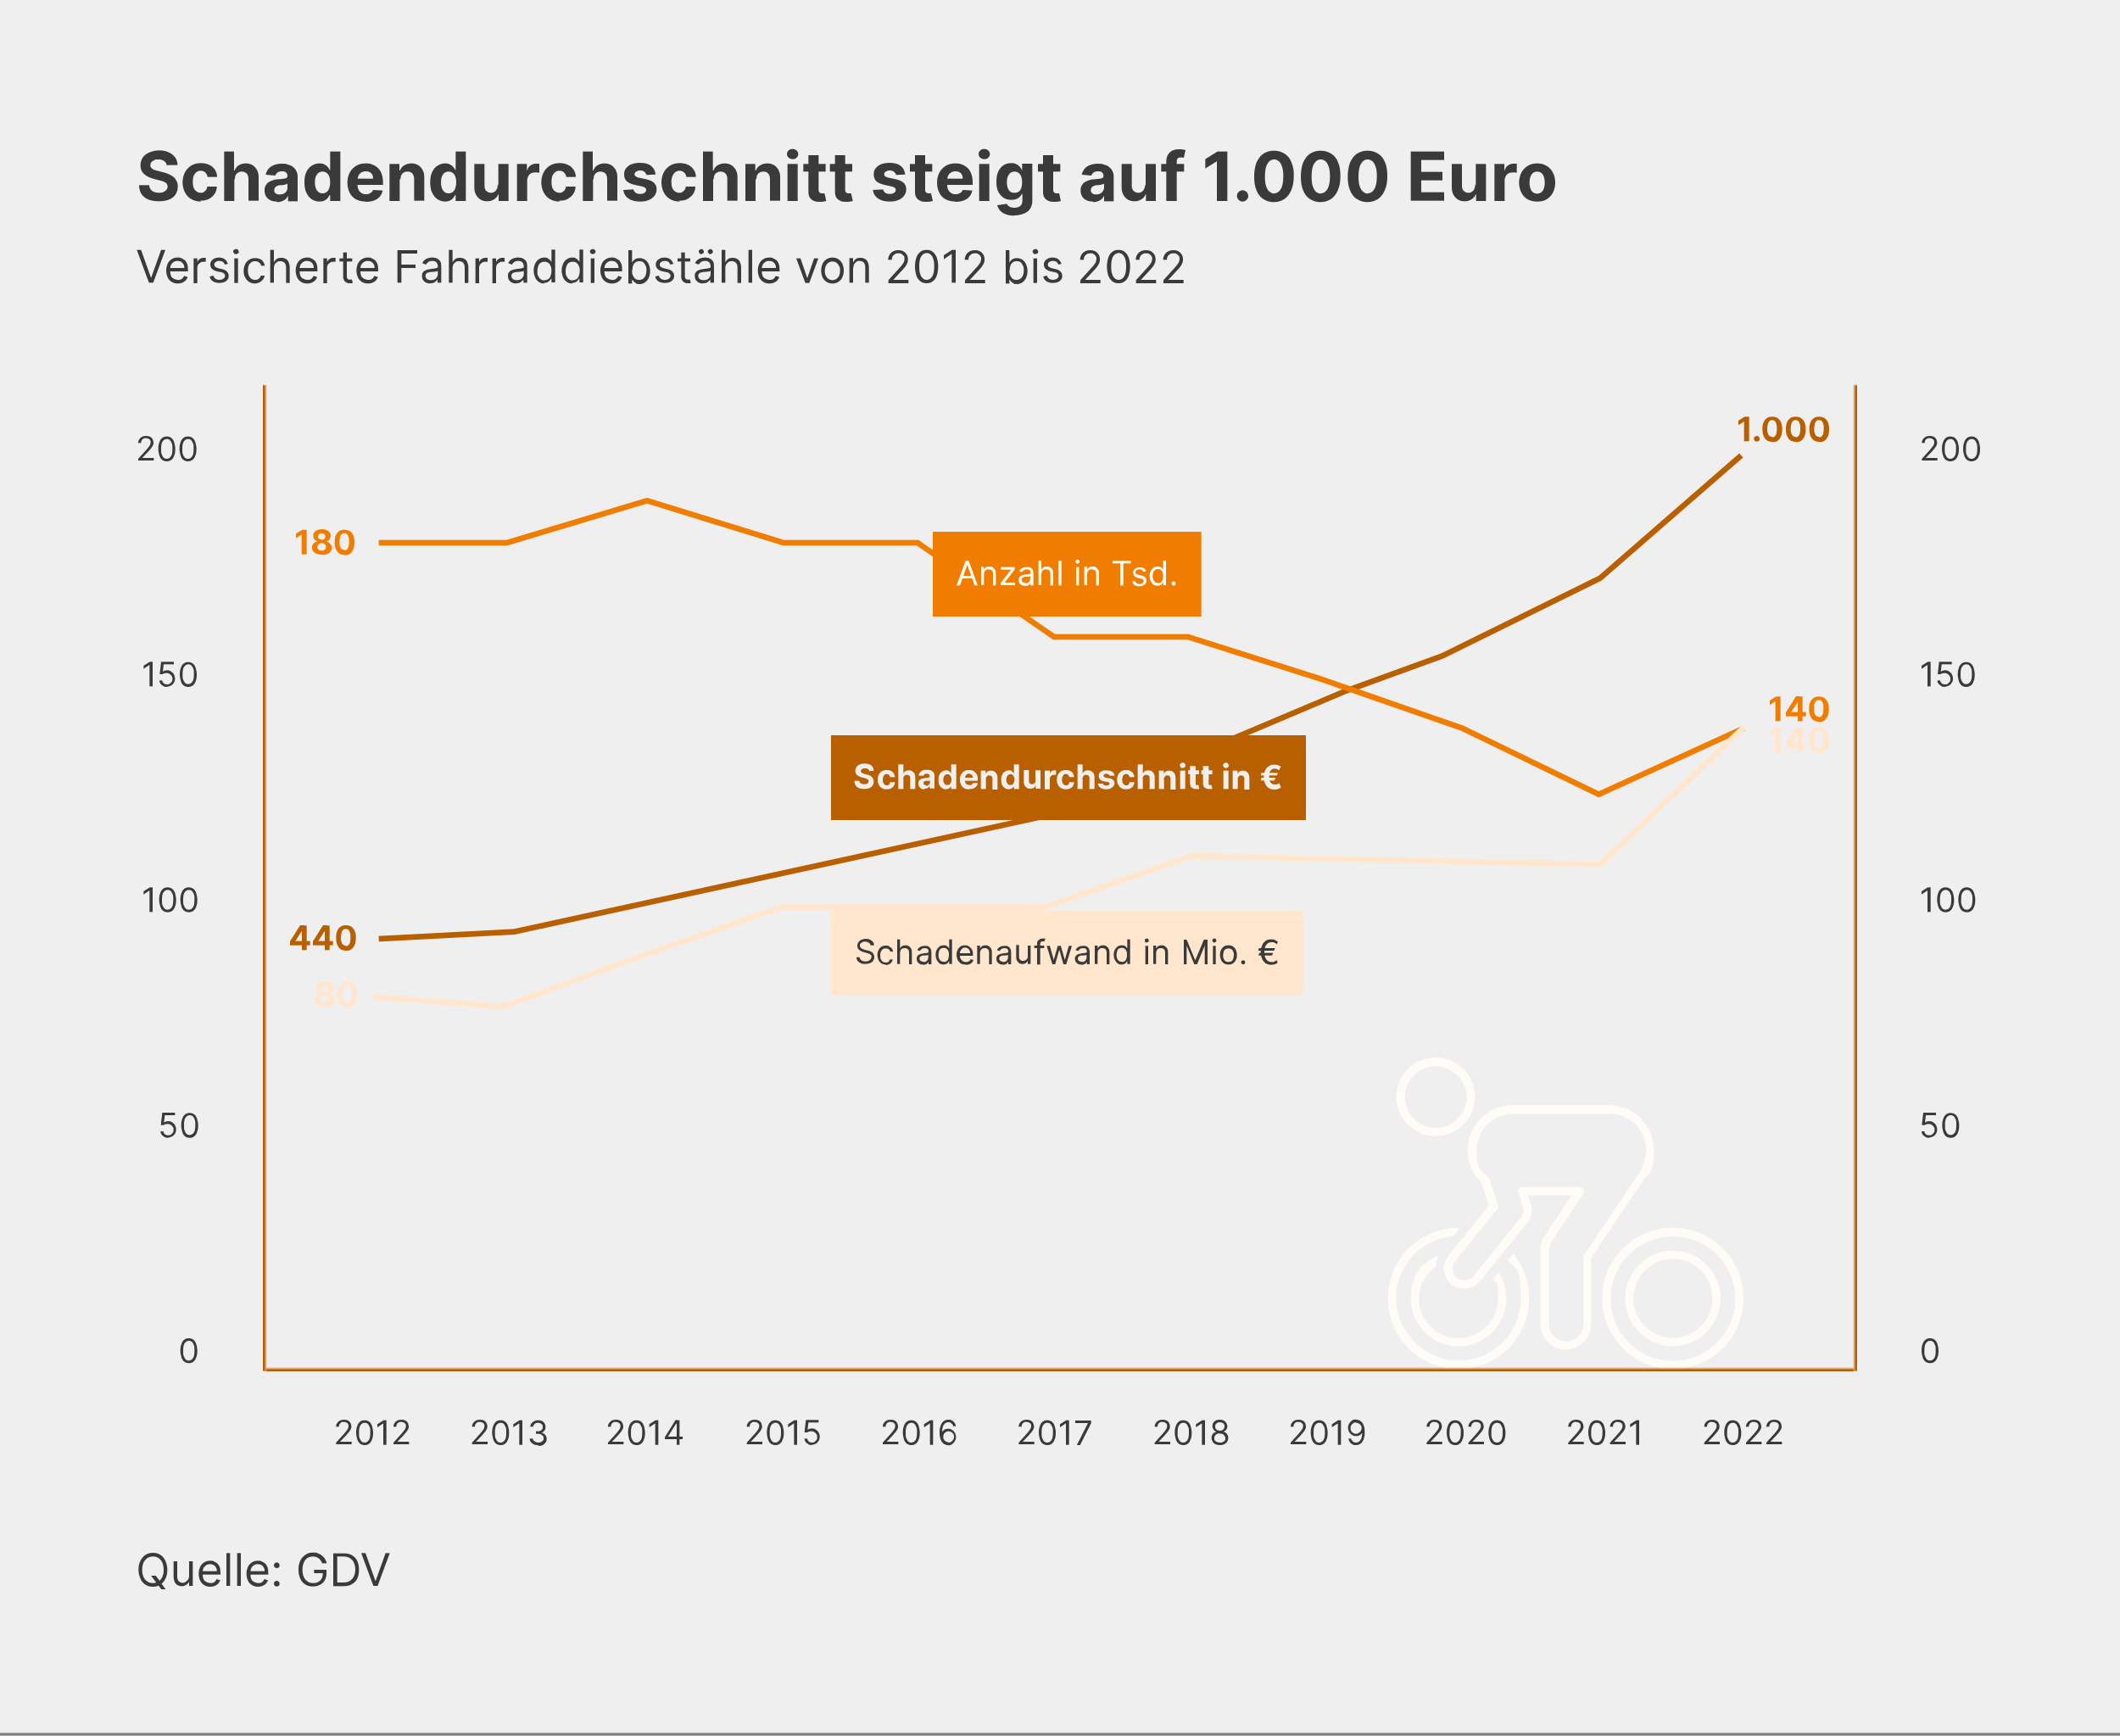 <?xml version="1.0" encoding="UTF-8"?>
<svg id="Ebene_1" data-name="Ebene 1" xmlns="http://www.w3.org/2000/svg" xmlns:xlink="http://www.w3.org/1999/xlink" version="1.1" viewBox="0 0 750 614">
  <rect x="0" y="0" width="750" height="614" fill="#808080" stroke="none"/>
  <defs>
    <style>
      .cls-1 {
        fill: #f07d00;
      }

      .cls-1, .cls-2, .cls-3, .cls-4, .cls-5, .cls-6, .cls-7 {
        stroke-width: 0px;
      }

      .cls-8 {
        stroke: #b85f00;
      }

      .cls-8, .cls-9, .cls-10 {
        fill: none;
        stroke-width: 2px;
      }

      .cls-11 {
        mask: url(#mask);
      }

      .cls-2 {
        fill: #3a3a3a;
      }

      .cls-3 {
        fill: #b85f00;
      }

      .cls-9 {
        stroke: #f07d00;
      }

      .cls-10 {
        stroke: #ffe6cc;
      }

      .cls-4 {
        fill: #ffe6cc;
      }

      .cls-5 {
        fill: #fff;
      }

      .cls-6 {
        fill: #efefef;
      }

      .cls-12 {
        mask: url(#mask-2);
      }

      .cls-13 {
        mask: url(#mask-1);
      }

      .cls-7 {
        fill: #fffbf7;
      }
    </style>
    <mask id="mask" x="48" y="136.1" width="47" height="349" maskUnits="userSpaceOnUse">
      <g id="path-3-inside-1_423_394" data-name="path-3-inside-1 423 394">
        <path class="cls-5" d="M48,136.1h46v349h-46V136.1Z"/>
      </g>
    </mask>
    <mask id="mask-1" x="94" y="483.1" width="562" height="31" maskUnits="userSpaceOnUse">
      <g id="path-28-inside-2_423_394" data-name="path-28-inside-2 423 394">
        <path class="cls-5" d="M94,484.1h562v30H94v-30Z"/>
      </g>
    </mask>
    <mask id="mask-2" x="655" y="136.1" width="47" height="349" maskUnits="userSpaceOnUse">
      <g id="path-41-inside-3_423_394" data-name="path-41-inside-3 423 394">
        <path class="cls-5" d="M656,136.1h46v349h-46V136.1Z"/>
      </g>
    </mask>
  </defs>
  <rect class="cls-6" y="0" width="750" height="613"/>
  <path class="cls-2" d="M59,58.6c0-.7-.4-1.2-.9-1.6-.5-.4-1.2-.6-2.1-.6s-1.1,0-1.5.3c-.4.2-.7.4-1,.7-.2.3-.3.6-.3,1,0,.3,0,.6.2.8.1.2.3.4.6.6.3.2.6.3.9.4.3.1.7.2,1.1.3l1.6.4c.8.2,1.5.4,2.1.7s1.2.6,1.7,1c.5.4.8.9,1.1,1.5.3.6.4,1.2.4,1.9,0,1.1-.3,2-.8,2.8-.5.8-1.3,1.4-2.3,1.8-1,.4-2.2.6-3.6.6s-2.6-.2-3.7-.6c-1-.4-1.9-1.1-2.4-1.9-.6-.9-.9-1.9-.9-3.2h3.6c0,.6.2,1.1.5,1.5.3.4.7.7,1.2.9.5.2,1.1.3,1.7.3s1.2,0,1.6-.3c.5-.2.8-.4,1.1-.8s.4-.7.4-1.1-.1-.7-.3-1c-.2-.3-.6-.5-1-.7-.4-.2-1-.4-1.6-.5l-1.9-.5c-1.5-.4-2.6-.9-3.5-1.7-.9-.8-1.3-1.8-1.3-3.1,0-1.1.3-2,.8-2.8.6-.8,1.4-1.4,2.4-1.8s2.1-.7,3.4-.7,2.4.2,3.4.7c1,.4,1.7,1.1,2.3,1.8.5.8.8,1.7.8,2.7h-3.5ZM71.1,71.3c-1.3,0-2.5-.3-3.5-.9-1-.6-1.7-1.4-2.2-2.4-.5-1-.8-2.2-.8-3.5s.3-2.5.8-3.5c.5-1,1.3-1.8,2.2-2.4,1-.6,2.1-.9,3.4-.9s2.1.2,3,.6c.9.4,1.5,1,2,1.7s.8,1.6.8,2.6h-3.4c0-.7-.4-1.2-.8-1.6-.4-.4-.9-.6-1.6-.6s-1.1.2-1.5.5c-.4.3-.7.7-1,1.3-.2.6-.3,1.3-.3,2.1s.1,1.5.3,2.1c.2.6.6,1,1,1.3.4.3.9.5,1.5.5s.8,0,1.1-.3c.3-.2.6-.4.8-.7.2-.3.4-.7.4-1.2h3.4c0,1-.3,1.9-.8,2.6-.5.8-1.2,1.3-2,1.8-.9.4-1.9.6-3,.6ZM82.9,63.5v7.6h-3.6v-17.5h3.5v6.7h.2c.3-.8.8-1.4,1.4-1.8.7-.4,1.5-.7,2.5-.7s1.7.2,2.4.6c.7.4,1.2,1,1.6,1.7.4.7.6,1.6.6,2.6v8.3h-3.6v-7.7c0-.8-.2-1.4-.6-1.9-.4-.4-1-.7-1.7-.7s-.9.1-1.3.3c-.4.2-.7.5-.9.9-.2.4-.3.9-.3,1.4ZM98,71.3c-.8,0-1.6-.1-2.2-.4-.7-.3-1.2-.7-1.6-1.3-.4-.6-.6-1.3-.6-2.2s.1-1.3.4-1.8c.3-.5.6-.9,1.1-1.2.5-.3,1-.5,1.6-.7.6-.2,1.2-.3,1.9-.3.8,0,1.4-.2,1.8-.2.5,0,.8-.2,1-.3.2-.1.3-.4.3-.6h0c0-.6-.2-1-.5-1.3-.3-.3-.8-.4-1.4-.4s-1.2.1-1.6.4c-.4.3-.6.6-.8,1.1l-3.4-.3c.2-.8.5-1.5,1-2.1.5-.6,1.1-1,1.9-1.3.8-.3,1.7-.5,2.8-.5s1.4,0,2.1.3c.7.2,1.3.4,1.8.8.5.4.9.8,1.2,1.4.3.6.5,1.2.5,2v8.8h-3.4v-1.8h-.1c-.2.4-.5.8-.8,1.1-.4.3-.8.5-1.3.7-.5.2-1.1.3-1.7.3ZM99,68.8c.5,0,1-.1,1.4-.3.4-.2.7-.5,1-.9.2-.4.3-.8.3-1.2v-1.4c-.1,0-.3.1-.5.2-.2,0-.4.1-.7.2-.2,0-.5,0-.7.1-.2,0-.5,0-.7,0-.4,0-.8.2-1.1.3s-.6.3-.7.6c-.2.2-.3.5-.3.9,0,.5.2.9.5,1.1.4.3.8.4,1.4.4ZM113,71.3c-1,0-1.9-.3-2.7-.8-.8-.5-1.4-1.3-1.9-2.3-.5-1-.7-2.2-.7-3.7s.2-2.7.7-3.7c.5-1,1.1-1.7,1.9-2.2.8-.5,1.7-.8,2.7-.8s1.3.1,1.8.4c.5.2.9.6,1.2.9.3.4.5.7.7,1.1h.1v-6.6h3.6v17.5h-3.6v-2.1h-.2c-.2.4-.4.7-.7,1.1-.3.4-.7.6-1.2.9-.5.2-1.1.3-1.8.3ZM114.1,68.4c.6,0,1.1-.2,1.5-.5.4-.3.7-.8.9-1.4.2-.6.3-1.3.3-2s-.1-1.5-.3-2c-.2-.6-.5-1-.9-1.3-.4-.3-.9-.5-1.5-.5s-1.1.2-1.5.5c-.4.3-.7.8-.9,1.3-.2.6-.3,1.2-.3,2s.1,1.4.3,2c.2.6.5,1,.9,1.4.4.3.9.5,1.5.5ZM129.4,71.3c-1.3,0-2.5-.3-3.5-.8-1-.6-1.7-1.3-2.2-2.3-.5-1-.8-2.2-.8-3.6s.3-2.5.8-3.5c.5-1,1.3-1.8,2.2-2.4,1-.6,2.1-.9,3.4-.9s1.7.1,2.4.4c.8.3,1.4.7,2,1.2.6.6,1,1.2,1.3,2.1.3.8.5,1.8.5,2.9v1h-11.1v-2.2h7.6c0-.5-.1-1-.3-1.4-.2-.4-.5-.7-.9-.9-.4-.2-.9-.3-1.4-.3s-1,.1-1.5.4c-.4.2-.8.6-1,1-.2.4-.4.9-.4,1.4v2.1c0,.6.1,1.2.4,1.7.2.5.6.8,1,1.1.4.3,1,.4,1.6.4s.8,0,1.1-.2c.3-.1.6-.3.9-.5.2-.2.4-.5.5-.8l3.4.2c-.2.8-.5,1.5-1,2.1-.5.6-1.2,1.1-2,1.4-.8.3-1.8.5-2.9.5ZM141.4,63.5v7.6h-3.6v-13.1h3.5v2.3h.2c.3-.8.8-1.4,1.5-1.8.7-.4,1.5-.7,2.5-.7s1.7.2,2.4.6c.7.4,1.2,1,1.6,1.7.4.7.6,1.6.6,2.6v8.3h-3.6v-7.7c0-.8-.2-1.4-.6-1.9-.4-.5-1-.7-1.7-.7s-.9.1-1.3.3c-.4.2-.7.5-.9.9-.2.4-.3.9-.3,1.4ZM157.5,71.3c-1,0-1.9-.3-2.7-.8-.8-.5-1.4-1.3-1.9-2.3-.5-1-.7-2.2-.7-3.7s.2-2.7.7-3.7c.5-1,1.1-1.7,1.9-2.2.8-.5,1.7-.8,2.6-.8s1.3.1,1.8.4c.5.2.9.6,1.2.9.3.4.5.7.7,1.1h.1v-6.6h3.6v17.5h-3.6v-2.1h-.2c-.2.4-.4.7-.7,1.1-.3.4-.7.6-1.2.9-.5.2-1.1.3-1.8.3ZM158.7,68.4c.6,0,1.1-.2,1.5-.5.4-.3.7-.8.9-1.4.2-.6.3-1.3.3-2s-.1-1.5-.3-2c-.2-.6-.5-1-.9-1.3s-.9-.5-1.5-.5-1.1.2-1.5.5c-.4.3-.7.8-.9,1.3-.2.6-.3,1.2-.3,2s.1,1.4.3,2c.2.6.5,1,.9,1.4.4.3.9.5,1.5.5ZM176.3,65.5v-7.5h3.6v13.1h-3.5v-2.4h-.1c-.3.8-.8,1.4-1.5,1.8-.7.5-1.5.7-2.5.7s-1.6-.2-2.3-.6-1.2-1-1.6-1.7c-.4-.7-.6-1.6-.6-2.6v-8.3h3.6v7.7c0,.8.2,1.4.6,1.8s1,.7,1.6.7.8,0,1.2-.3c.4-.2.7-.5.9-.9.2-.4.4-.9.3-1.5ZM182.9,71.1v-13.1h3.5v2.3h.1c.2-.8.6-1.4,1.2-1.8.6-.4,1.2-.6,1.9-.6s.4,0,.6,0c.2,0,.4,0,.6,0v3.2c-.2,0-.4,0-.7-.1-.3,0-.6,0-.8,0-.5,0-1,.1-1.4.3-.4.2-.7.5-1,1-.2.4-.4.9-.4,1.4v7.4h-3.6ZM198,71.3c-1.3,0-2.5-.3-3.5-.9-1-.6-1.7-1.4-2.2-2.4-.5-1-.8-2.2-.8-3.5s.3-2.5.8-3.5c.5-1,1.3-1.8,2.2-2.4,1-.6,2.1-.9,3.4-.9s2.1.2,3,.6c.9.4,1.5,1,2,1.7s.8,1.6.8,2.6h-3.4c0-.7-.4-1.2-.8-1.6-.4-.4-.9-.6-1.6-.6s-1.1.2-1.5.5c-.4.3-.7.7-1,1.3-.2.6-.3,1.3-.3,2.1s.1,1.5.3,2.1c.2.6.6,1,1,1.3.4.3.9.5,1.5.5s.8,0,1.1-.3c.3-.2.6-.4.8-.7.2-.3.4-.7.4-1.2h3.4c0,1-.3,1.9-.8,2.6-.5.8-1.2,1.3-2,1.8s-1.9.6-3,.6ZM209.8,63.5v7.6h-3.6v-17.5h3.5v6.7h.2c.3-.8.8-1.4,1.4-1.8.7-.4,1.5-.7,2.5-.7s1.7.2,2.4.6c.7.4,1.2,1,1.6,1.7.4.7.6,1.6.6,2.6v8.3h-3.6v-7.7c0-.8-.2-1.4-.6-1.9-.4-.4-1-.7-1.7-.7s-.9.1-1.3.3c-.4.2-.7.5-.9.9-.2.4-.3.9-.3,1.4ZM232,61.7l-3.3.2c0-.3-.2-.5-.4-.8-.2-.2-.4-.4-.7-.6-.3-.1-.7-.2-1.1-.2s-1,.1-1.4.4c-.4.2-.6.5-.6.9s.1.6.4.8.7.4,1.3.5l2.4.5c1.3.3,2.2.7,2.8,1.3.6.6.9,1.3.9,2.3s-.3,1.6-.8,2.3c-.5.6-1.2,1.2-2.1,1.5-.9.4-1.9.5-3,.5-1.7,0-3.1-.4-4.1-1.1-1-.7-1.6-1.7-1.8-3l3.6-.2c.1.5.4.9.8,1.2.4.3.9.4,1.6.4s1.1-.1,1.5-.4c.4-.2.6-.6.6-1,0-.3-.1-.6-.4-.8-.3-.2-.7-.4-1.3-.5l-2.3-.5c-1.3-.3-2.2-.7-2.9-1.3-.6-.6-.9-1.4-.9-2.4s.2-1.6.7-2.2c.5-.6,1.1-1.1,1.9-1.4.8-.3,1.8-.5,2.9-.5,1.7,0,3,.3,3.9,1,1,.7,1.5,1.7,1.7,2.9ZM240.5,71.3c-1.3,0-2.5-.3-3.5-.9-1-.6-1.7-1.4-2.2-2.4-.5-1-.8-2.2-.8-3.5s.3-2.5.8-3.5c.5-1,1.3-1.8,2.2-2.4,1-.6,2.1-.9,3.4-.9s2.1.2,3,.6c.9.4,1.5,1,2,1.7s.8,1.6.8,2.6h-3.4c0-.7-.4-1.2-.8-1.6-.4-.4-.9-.6-1.6-.6s-1.1.2-1.5.5c-.4.3-.7.7-1,1.3-.2.6-.4,1.3-.4,2.1s.1,1.5.3,2.1c.2.6.6,1,1,1.3.4.3.9.5,1.5.5s.8,0,1.1-.3c.3-.2.6-.4.8-.7.2-.3.4-.7.4-1.2h3.4c0,1-.3,1.9-.8,2.6-.5.8-1.2,1.3-2,1.8s-1.9.6-3,.6ZM252.3,63.5v7.6h-3.6v-17.5h3.5v6.7h.2c.3-.8.8-1.4,1.4-1.8.7-.4,1.5-.7,2.5-.7s1.7.2,2.4.6c.7.4,1.2,1,1.6,1.7.4.7.6,1.6.6,2.6v8.3h-3.6v-7.7c0-.8-.2-1.4-.6-1.9-.4-.4-1-.7-1.7-.7s-.9.1-1.3.3c-.4.2-.7.5-.9.9-.2.4-.3.9-.3,1.4ZM267.3,63.5v7.6h-3.6v-13.1h3.5v2.3h.2c.3-.8.8-1.4,1.5-1.8.7-.4,1.5-.7,2.5-.7s1.7.2,2.4.6c.7.4,1.2,1,1.6,1.7.4.7.6,1.6.6,2.6v8.3h-3.6v-7.7c0-.8-.2-1.4-.6-1.9-.4-.5-1-.7-1.7-.7s-.9.1-1.3.3c-.4.2-.7.5-.9.9-.2.4-.3.9-.3,1.4ZM278.6,71.1v-13.1h3.6v13.1h-3.6ZM280.4,56.3c-.5,0-1-.2-1.4-.5-.4-.4-.6-.8-.6-1.3s.2-.9.6-1.3c.4-.4.9-.5,1.4-.5s1,.2,1.4.5c.4.4.6.8.6,1.3s-.2.9-.6,1.3c-.4.4-.8.5-1.4.5ZM292.1,58v2.7h-7.9v-2.7h7.9ZM286,54.9h3.6v12.2c0,.3,0,.6.2.8.1.2.2.3.4.4.2,0,.4.1.6.1s.3,0,.5,0c.2,0,.3,0,.4,0l.6,2.7c-.2,0-.4.1-.8.2-.3,0-.7.1-1.2.1-.9,0-1.6,0-2.3-.3-.7-.3-1.2-.7-1.5-1.2-.4-.6-.5-1.3-.5-2.1v-12.7ZM301.5,58v2.7h-7.9v-2.7h7.9ZM295.4,54.9h3.6v12.2c0,.3,0,.6.2.8.1.2.2.3.4.4.2,0,.4.1.6.1s.3,0,.5,0c.2,0,.3,0,.4,0l.6,2.7c-.2,0-.4.1-.8.2-.3,0-.7.1-1.2.1-.9,0-1.6,0-2.3-.3-.7-.3-1.2-.7-1.5-1.2-.4-.6-.5-1.3-.5-2.1v-12.7ZM320.3,61.7l-3.3.2c0-.3-.2-.5-.4-.8-.2-.2-.4-.4-.7-.6-.3-.1-.7-.2-1.1-.2s-1,.1-1.4.4c-.4.2-.6.5-.6.9s.1.6.4.8.7.4,1.3.5l2.4.5c1.3.3,2.2.7,2.8,1.3.6.6.9,1.3.9,2.3s-.3,1.6-.8,2.3c-.5.6-1.2,1.2-2.1,1.5-.9.4-1.9.5-3,.5-1.7,0-3.1-.4-4.1-1.1-1-.7-1.6-1.7-1.8-3l3.6-.2c.1.5.4.9.8,1.2.4.3.9.4,1.6.4s1.1-.1,1.5-.4c.4-.2.6-.6.6-1,0-.3-.1-.6-.4-.8-.3-.2-.7-.4-1.3-.5l-2.3-.5c-1.3-.3-2.2-.7-2.9-1.3-.6-.6-.9-1.4-.9-2.4s.2-1.6.7-2.2c.5-.6,1.1-1.1,1.9-1.4.8-.3,1.8-.5,2.9-.5,1.7,0,3,.3,3.9,1,1,.7,1.5,1.7,1.7,2.9ZM329.8,58v2.7h-7.9v-2.7h7.9ZM323.7,54.9h3.6v12.2c0,.3,0,.6.2.8.1.2.2.3.4.4.2,0,.4.1.6.1s.3,0,.5,0c.2,0,.3,0,.4,0l.6,2.7c-.2,0-.4.1-.8.2-.3,0-.7.1-1.2.1-.9,0-1.6,0-2.3-.3-.7-.3-1.2-.7-1.5-1.2-.4-.6-.5-1.3-.5-2.1v-12.7ZM338,71.3c-1.3,0-2.5-.3-3.5-.8-1-.6-1.7-1.3-2.2-2.3-.5-1-.8-2.2-.8-3.6s.3-2.5.8-3.5c.5-1,1.3-1.8,2.2-2.4,1-.6,2.1-.9,3.4-.9s1.7.1,2.4.4c.8.3,1.4.7,2,1.2.6.6,1,1.2,1.3,2.1.3.8.5,1.8.5,2.9v1h-11.1v-2.2h7.6c0-.5-.1-1-.3-1.4-.2-.4-.5-.7-.9-.9-.4-.2-.9-.3-1.4-.3s-1,.1-1.5.4c-.4.2-.8.6-1,1-.2.4-.4.9-.4,1.4v2.1c0,.6.1,1.2.4,1.7.2.5.6.8,1,1.1.4.3,1,.4,1.6.4s.8,0,1.1-.2c.3-.1.6-.3.9-.5.2-.2.4-.5.5-.8l3.4.2c-.2.8-.5,1.5-1,2.1-.5.6-1.2,1.1-2,1.4-.8.3-1.8.5-2.9.5ZM346.4,71.1v-13.1h3.6v13.1h-3.6ZM348.2,56.3c-.5,0-1-.2-1.4-.5-.4-.4-.6-.8-.6-1.3s.2-.9.6-1.3c.4-.4.9-.5,1.4-.5s1,.2,1.4.5c.4.4.6.8.6,1.3s-.2.9-.6,1.3c-.4.4-.8.5-1.4.5ZM358.8,76.3c-1.2,0-2.2-.2-3-.5-.8-.3-1.5-.8-2-1.3-.5-.6-.8-1.2-1-1.9l3.4-.5c.1.3.3.5.5.7.2.2.5.4.9.5.4.1.8.2,1.3.2.8,0,1.4-.2,2-.6.5-.4.8-1,.8-1.9v-2.4h-.2c-.2.4-.4.7-.7,1-.3.3-.7.6-1.2.8-.5.2-1.1.3-1.8.3-1,0-1.9-.2-2.7-.7-.8-.5-1.4-1.2-1.9-2.1-.5-.9-.7-2.1-.7-3.6s.2-2.7.7-3.7c.5-1,1.1-1.7,1.9-2.2.8-.5,1.7-.7,2.7-.7s1.3.1,1.8.4c.5.2.9.6,1.2.9.3.4.5.7.7,1.1h.1v-2.2h3.6v13.2c0,1.1-.3,2-.8,2.8-.5.8-1.3,1.3-2.3,1.7-1,.4-2.1.6-3.3.6ZM358.9,68.2c.6,0,1.1-.1,1.5-.4.4-.3.7-.7.9-1.3.2-.6.3-1.2.3-2s-.1-1.4-.3-2c-.2-.6-.5-1-.9-1.3-.4-.3-.9-.5-1.5-.5s-1.1.2-1.5.5c-.4.3-.7.8-.9,1.3-.2.6-.3,1.2-.3,2s.1,1.4.3,2c.2.5.5,1,.9,1.3.4.3.9.4,1.5.4ZM375.1,58v2.7h-7.9v-2.7h7.9ZM369,54.9h3.6v12.2c0,.3,0,.6.2.8.1.2.2.3.4.4.2,0,.4.1.6.1s.3,0,.5,0c.2,0,.3,0,.4,0l.6,2.7c-.2,0-.4.1-.8.2-.3,0-.7.1-1.2.1-.9,0-1.6,0-2.3-.3-.7-.3-1.2-.7-1.5-1.2-.4-.6-.5-1.3-.5-2.1v-12.7ZM386.7,71.3c-.8,0-1.6-.1-2.2-.4-.7-.3-1.2-.7-1.6-1.3-.4-.6-.6-1.3-.6-2.2s.1-1.3.4-1.8.6-.9,1.1-1.2,1-.5,1.6-.7c.6-.2,1.2-.3,1.9-.3.8,0,1.4-.2,1.8-.2.5,0,.8-.2,1-.3.2-.1.3-.4.3-.6h0c0-.6-.2-1-.5-1.3-.3-.3-.8-.4-1.4-.4s-1.2.1-1.6.4c-.4.3-.6.6-.8,1.1l-3.4-.3c.2-.8.5-1.5,1-2.1.5-.6,1.1-1,1.9-1.3.8-.3,1.7-.5,2.8-.5s1.4,0,2.1.3c.7.2,1.3.4,1.8.8.5.4.9.8,1.2,1.4.3.6.5,1.2.5,2v8.8h-3.4v-1.8h-.1c-.2.4-.5.8-.8,1.1-.4.3-.8.5-1.3.7-.5.2-1.1.3-1.7.3ZM387.8,68.8c.5,0,1-.1,1.4-.3.4-.2.7-.5,1-.9.2-.4.4-.8.4-1.2v-1.4c-.1,0-.3.1-.5.2-.2,0-.4.1-.7.2-.2,0-.5,0-.7.1-.2,0-.5,0-.7,0-.4,0-.8.2-1.1.3s-.6.3-.7.6c-.2.2-.3.5-.3.9,0,.5.2.9.5,1.1.4.3.8.4,1.4.4ZM405.3,65.5v-7.5h3.6v13.1h-3.5v-2.4h-.1c-.3.8-.8,1.4-1.5,1.8-.7.5-1.5.7-2.5.7s-1.6-.2-2.3-.6c-.7-.4-1.2-1-1.6-1.7-.4-.7-.6-1.6-.6-2.6v-8.3h3.6v7.7c0,.8.2,1.4.6,1.8s1,.7,1.6.7.8,0,1.2-.3c.4-.2.7-.5.9-.9.2-.4.4-.9.4-1.5ZM418.9,58v2.7h-8.1v-2.7h8.1ZM412.6,71.1v-14c0-.9.2-1.7.6-2.4.4-.6.9-1.1,1.5-1.4s1.4-.5,2.2-.5,1.1,0,1.5.1c.5,0,.8.2,1,.2l-.6,2.7c-.1,0-.3,0-.5-.1-.2,0-.4,0-.6,0-.5,0-.9.1-1.1.4-.2.2-.3.6-.3,1v14h-3.6ZM434.2,53.6v17.5h-3.7v-14h-.1l-4,2.5v-3.3l4.3-2.7h3.5ZM439.6,71.3c-.6,0-1-.2-1.4-.6-.4-.4-.6-.9-.6-1.4s.2-1,.6-1.4c.4-.4.9-.6,1.4-.6s1,.2,1.4.6c.4.4.6.9.6,1.4s0,.7-.3,1c-.2.3-.4.6-.7.7-.3.2-.6.3-1,.3ZM450.7,71.5c-1.5,0-2.7-.4-3.8-1.1-1.1-.7-1.9-1.8-2.4-3.1-.6-1.4-.8-3-.8-4.9,0-1.9.3-3.5.8-4.9.6-1.3,1.4-2.4,2.4-3.1,1.1-.7,2.3-1.1,3.8-1.1s2.7.4,3.8,1.1c1.1.7,1.9,1.7,2.4,3.1.6,1.3.9,3,.8,4.9,0,1.9-.3,3.6-.9,4.9-.6,1.4-1.4,2.4-2.4,3.1-1.1.7-2.3,1.1-3.8,1.1ZM450.7,68.4c1,0,1.8-.5,2.4-1.5.6-1,.9-2.5.9-4.5,0-1.3-.1-2.4-.4-3.3-.3-.9-.6-1.5-1.1-2-.5-.4-1.1-.7-1.7-.7-1,0-1.8.5-2.4,1.5-.6,1-.9,2.5-.9,4.5,0,1.3.1,2.5.4,3.4.3.9.7,1.6,1.2,2,.5.4,1.1.7,1.7.7ZM467.2,71.5c-1.5,0-2.7-.4-3.8-1.1-1.1-.7-1.9-1.8-2.4-3.1-.6-1.4-.8-3-.8-4.9,0-1.9.3-3.5.8-4.9.6-1.3,1.4-2.4,2.4-3.1,1.1-.7,2.3-1.1,3.8-1.1s2.7.4,3.8,1.1c1.1.7,1.9,1.7,2.4,3.1.6,1.3.8,3,.8,4.9,0,1.9-.3,3.6-.9,4.9-.6,1.4-1.4,2.4-2.4,3.1-1.1.7-2.3,1.1-3.8,1.1ZM467.2,68.4c1,0,1.8-.5,2.4-1.5.6-1,.9-2.5.9-4.5,0-1.3-.1-2.4-.4-3.3-.3-.9-.6-1.5-1.1-2-.5-.4-1.1-.7-1.7-.7-1,0-1.8.5-2.4,1.5-.6,1-.9,2.5-.9,4.5,0,1.3.1,2.5.4,3.4.3.9.7,1.6,1.1,2,.5.4,1.1.7,1.7.7ZM483.8,71.5c-1.5,0-2.7-.4-3.8-1.1-1.1-.7-1.9-1.8-2.4-3.1-.6-1.4-.8-3-.8-4.9,0-1.9.3-3.5.8-4.9.6-1.3,1.4-2.4,2.4-3.1,1.1-.7,2.3-1.1,3.8-1.1s2.7.4,3.8,1.1c1.1.7,1.9,1.7,2.4,3.1.6,1.3.8,3,.8,4.9,0,1.9-.3,3.6-.9,4.9-.6,1.4-1.4,2.4-2.4,3.1-1.1.7-2.3,1.1-3.8,1.1ZM483.8,68.4c1,0,1.8-.5,2.4-1.5.6-1,.9-2.5.9-4.5,0-1.3-.1-2.4-.4-3.3-.3-.9-.6-1.5-1.1-2-.5-.4-1.1-.7-1.7-.7-1,0-1.8.5-2.4,1.5-.6,1-.9,2.5-.9,4.5,0,1.3.1,2.5.4,3.4.3.9.7,1.6,1.2,2,.5.4,1.1.7,1.7.7ZM499.1,71.1v-17.5h11.8v3h-8.1v4.2h7.5v3h-7.5v4.2h8.1v3h-11.8ZM522.1,65.5v-7.5h3.6v13.1h-3.5v-2.4h-.1c-.3.8-.8,1.4-1.5,1.8-.7.5-1.5.7-2.5.7s-1.6-.2-2.3-.6c-.7-.4-1.2-1-1.6-1.7-.4-.7-.6-1.6-.6-2.6v-8.3h3.6v7.7c0,.8.2,1.4.6,1.8s1,.7,1.6.7.8,0,1.2-.3c.4-.2.7-.5.9-.9.2-.4.4-.9.3-1.5ZM528.7,71.1v-13.1h3.5v2.3h.1c.2-.8.6-1.4,1.2-1.8.6-.4,1.2-.6,1.9-.6s.4,0,.6,0c.2,0,.4,0,.6,0v3.2c-.2,0-.4,0-.7-.1-.3,0-.6,0-.8,0-.5,0-1,.1-1.4.3-.4.2-.7.5-1,1-.2.4-.4.9-.4,1.4v7.4h-3.6ZM543.8,71.3c-1.3,0-2.5-.3-3.4-.8-1-.6-1.7-1.4-2.2-2.4-.5-1-.8-2.2-.8-3.5s.3-2.5.8-3.5c.5-1,1.3-1.8,2.2-2.4,1-.6,2.1-.9,3.4-.9s2.5.3,3.4.9c1,.6,1.7,1.4,2.2,2.4.5,1,.8,2.2.8,3.5s-.3,2.5-.8,3.5c-.5,1-1.3,1.8-2.2,2.4-1,.6-2.1.8-3.4.8ZM543.8,68.5c.6,0,1.1-.2,1.5-.5.4-.3.7-.8.9-1.4.2-.6.3-1.3.3-2s-.1-1.4-.3-2c-.2-.6-.5-1.1-.9-1.4-.4-.3-.9-.5-1.5-.5s-1.1.2-1.5.5c-.4.3-.7.8-.9,1.4-.2.6-.3,1.3-.3,2s.1,1.4.3,2c.2.6.5,1.1.9,1.4.4.3.9.5,1.5.5Z"/>
  <path class="cls-2" d="M49.9,88.4l3.5,9.8h.1l3.5-9.8h1.5l-4.3,11.6h-1.5l-4.3-11.6h1.5ZM62.9,100.3c-.8,0-1.6-.2-2.2-.6-.6-.4-1.1-.9-1.4-1.6-.3-.7-.5-1.5-.5-2.4s.2-1.7.5-2.4c.3-.7.8-1.2,1.4-1.6.6-.4,1.3-.6,2.1-.6s.9,0,1.3.2c.4.2.8.4,1.2.7.4.3.7.8.9,1.3.2.6.3,1.2.3,2.1v.6h-6.7v-1.2h5.4c0-.5,0-.9-.3-1.3-.2-.4-.5-.7-.8-.9-.4-.2-.8-.3-1.3-.3s-1,.1-1.4.4c-.4.3-.7.6-.9,1-.2.4-.3.9-.3,1.4v.8c0,.7.1,1.2.3,1.7.2.5.6.8,1,1,.4.2.9.4,1.4.4s.7,0,1-.1c.3-.1.5-.3.7-.5.2-.2.4-.5.5-.8l1.3.4c-.1.4-.4.8-.7,1.2-.3.3-.7.6-1.2.8-.5.2-1,.3-1.6.3ZM68.5,100.1v-8.7h1.3v1.3h0c.2-.4.4-.8.9-1.1.4-.3.9-.4,1.4-.4s.2,0,.4,0,.3,0,.3,0v1.4s-.1,0-.3,0c-.2,0-.3,0-.5,0-.4,0-.8,0-1.1.3-.3.2-.6.4-.8.7-.2.3-.3.7-.3,1.1v5.5h-1.3ZM80.7,93.3l-1.2.3c0-.2-.2-.4-.3-.6-.1-.2-.3-.4-.6-.5s-.6-.2-1-.2-1,.1-1.3.4c-.4.2-.5.6-.5.9s.1.6.4.8c.2.2.6.4,1.1.5l1.3.3c.8.2,1.4.5,1.7.9.4.4.6.9.6,1.5s-.1.9-.4,1.3c-.3.4-.7.7-1.2.9-.5.2-1.1.3-1.8.3s-1.6-.2-2.2-.6c-.6-.4-1-1-1.1-1.7l1.3-.3c.1.5.4.8.7,1.1.3.2.8.4,1.3.4s1.1-.1,1.5-.4c.4-.3.6-.6.6-1s-.1-.6-.3-.8c-.2-.2-.5-.4-1-.5l-1.5-.3c-.8-.2-1.4-.5-1.8-.9-.4-.4-.6-.9-.6-1.5s.1-.9.4-1.3c.3-.4.7-.7,1.1-.9.5-.2,1-.3,1.6-.3s1.5.2,2,.6c.5.4.8.9,1.1,1.5ZM82.9,100.1v-8.7h1.3v8.7h-1.3ZM83.5,89.9c-.3,0-.5,0-.7-.3-.2-.2-.3-.4-.3-.6s0-.5.3-.6c.2-.2.4-.3.7-.3s.5,0,.7.3c.2.2.3.4.3.6s0,.5-.3.6c-.2.2-.4.3-.7.3ZM90.2,100.3c-.8,0-1.5-.2-2.1-.6-.6-.4-1-.9-1.4-1.6s-.5-1.5-.5-2.3.2-1.7.5-2.3c.3-.7.8-1.2,1.4-1.6.6-.4,1.3-.6,2.1-.6s1.2.1,1.7.3c.5.2.9.5,1.2,1,.3.4.5.9.6,1.4h-1.3c-.1-.4-.3-.8-.7-1.1-.3-.3-.8-.5-1.4-.5s-1,.1-1.4.4c-.4.3-.7.6-.9,1.1-.2.5-.3,1.1-.3,1.7s.1,1.3.3,1.8c.2.5.5.9.9,1.2.4.3.9.4,1.4.4s.7,0,.9-.2c.3-.1.5-.3.7-.5.2-.2.3-.5.4-.8h1.3c0,.5-.3,1-.6,1.4-.3.4-.7.7-1.2,1-.5.2-1,.4-1.7.4ZM96.9,94.8v5.2h-1.3v-11.6h1.3v4.3h.1c.2-.5.5-.8.9-1.1.4-.3,1-.4,1.6-.4s1.1.1,1.6.4c.4.2.8.6,1,1.1.2.5.4,1.1.4,1.9v5.5h-1.3v-5.5c0-.7-.2-1.2-.5-1.6-.4-.4-.9-.6-1.5-.6s-.8,0-1.2.3c-.3.2-.6.5-.8.8-.2.4-.3.8-.3,1.3ZM108.7,100.3c-.8,0-1.6-.2-2.2-.6-.6-.4-1.1-.9-1.4-1.6-.3-.7-.5-1.5-.5-2.4s.2-1.7.5-2.4c.3-.7.8-1.2,1.4-1.6.6-.4,1.3-.6,2.1-.6s.9,0,1.3.2c.4.2.8.4,1.2.7.4.3.7.8.9,1.3.2.6.3,1.2.3,2.1v.6h-6.7v-1.2h5.4c0-.5,0-.9-.3-1.3-.2-.4-.5-.7-.8-.9-.4-.2-.8-.3-1.3-.3s-1,.1-1.4.4c-.4.3-.7.6-.9,1-.2.4-.3.9-.3,1.4v.8c0,.7.1,1.2.3,1.7.2.5.6.8,1,1,.4.2.9.4,1.4.4s.7,0,1-.1c.3-.1.5-.3.7-.5.2-.2.4-.5.5-.8l1.3.4c-.1.4-.4.8-.7,1.2-.3.3-.7.6-1.2.8-.5.2-1,.3-1.6.3ZM114.4,100.1v-8.7h1.3v1.3h0c.2-.4.4-.8.9-1.1.4-.3.9-.4,1.4-.4s.2,0,.4,0c.1,0,.3,0,.3,0v1.4s-.2,0-.3,0c-.2,0-.3,0-.5,0-.4,0-.8,0-1.1.3-.3.2-.6.4-.8.7-.2.3-.3.7-.3,1.1v5.5h-1.3ZM124.6,91.4v1.1h-4.5v-1.1h4.5ZM121.4,89.3h1.3v8.3c0,.4,0,.7.2.9.1.2.3.3.4.4.2,0,.4,0,.6,0s.3,0,.4,0c0,0,.2,0,.2,0l.3,1.2c0,0-.2,0-.4.1-.2,0-.4,0-.6,0-.4,0-.8,0-1.1-.2-.4-.2-.7-.4-.9-.7-.2-.3-.4-.8-.4-1.3v-8.7ZM130.2,100.3c-.8,0-1.6-.2-2.2-.6-.6-.4-1.1-.9-1.4-1.6-.3-.7-.5-1.5-.5-2.4s.2-1.7.5-2.4c.3-.7.8-1.2,1.4-1.6.6-.4,1.3-.6,2.1-.6s.9,0,1.3.2c.4.2.8.4,1.2.7.4.3.7.8.9,1.3.2.6.3,1.2.3,2.1v.6h-6.7v-1.2h5.4c0-.5,0-.9-.3-1.3-.2-.4-.5-.7-.8-.9-.4-.2-.8-.3-1.3-.3s-1,.1-1.4.4c-.4.3-.7.6-.9,1-.2.4-.3.9-.3,1.4v.8c0,.7.1,1.2.3,1.7.2.5.6.8,1,1,.4.2.9.4,1.4.4s.7,0,1-.1c.3-.1.5-.3.7-.5.2-.2.4-.5.5-.8l1.3.4c-.1.4-.4.8-.7,1.2-.3.3-.7.6-1.2.8-.5.2-1,.3-1.6.3ZM140.6,100.1v-11.6h7v1.2h-5.6v3.9h5v1.2h-5v5.2h-1.4ZM152.3,100.3c-.6,0-1.1-.1-1.5-.3-.5-.2-.8-.5-1.1-.9-.3-.4-.4-.9-.4-1.5s0-.9.3-1.2c.2-.3.5-.6.8-.7.3-.2.7-.3,1.1-.4.4,0,.8-.2,1.2-.2.5,0,1-.1,1.3-.2.3,0,.6-.1.7-.2.2,0,.2-.2.2-.5h0c0-.6-.2-1-.5-1.4-.3-.3-.8-.5-1.4-.5s-1.1.1-1.5.4c-.4.3-.6.6-.8.9l-1.3-.5c.2-.5.5-.9.9-1.2.4-.3.8-.5,1.2-.6.5-.1.9-.2,1.3-.2s.6,0,1,.1c.4,0,.7.2,1.1.4.3.2.6.5.9.9.2.4.3,1,.3,1.7v5.8h-1.3v-1.2h0c0,.2-.2.4-.5.6-.2.2-.5.4-.8.6-.4.2-.8.2-1.3.2ZM152.5,99.1c.5,0,1-.1,1.3-.3.4-.2.6-.5.8-.8.2-.3.3-.7.3-1v-1.2c0,0-.2.1-.4.2-.2,0-.4.1-.7.1-.2,0-.5,0-.7.1-.2,0-.4,0-.6,0-.3,0-.7.1-1,.2-.3,0-.5.2-.7.4-.2.2-.3.5-.3.8s.2.8.5,1.1c.3.2.8.4,1.3.4ZM160.1,94.8v5.2h-1.3v-11.6h1.3v4.3h.1c.2-.5.5-.8.9-1.1.4-.3,1-.4,1.6-.4s1.1.1,1.6.4c.4.2.8.6,1,1.1.2.5.4,1.1.4,1.9v5.5h-1.3v-5.5c0-.7-.2-1.2-.5-1.6-.4-.4-.8-.6-1.5-.6s-.8,0-1.2.3c-.3.2-.6.5-.8.8-.2.4-.3.8-.3,1.3ZM168.2,100.1v-8.7h1.3v1.3h0c.2-.4.4-.8.9-1.1.4-.3.9-.4,1.4-.4s.2,0,.4,0c.1,0,.3,0,.3,0v1.4s-.1,0-.3,0c-.2,0-.3,0-.5,0-.4,0-.8,0-1.1.3-.3.2-.6.4-.8.7-.2.3-.3.7-.3,1.1v5.5h-1.3ZM174.2,100.1v-8.7h1.3v1.3h0c.2-.4.4-.8.9-1.1.4-.3.9-.4,1.4-.4s.2,0,.4,0c.1,0,.3,0,.3,0v1.4s-.1,0-.3,0c-.2,0-.3,0-.5,0-.4,0-.8,0-1.1.3-.3.2-.6.4-.8.7-.2.3-.3.7-.3,1.1v5.5h-1.3ZM182.7,100.3c-.6,0-1.1-.1-1.5-.3-.5-.2-.8-.5-1.1-.9-.3-.4-.4-.9-.4-1.5s0-.9.3-1.2c.2-.3.5-.6.8-.7.3-.2.7-.3,1.1-.4.4,0,.8-.2,1.2-.2.5,0,1-.1,1.3-.2.3,0,.6-.1.7-.2.2,0,.2-.2.2-.5h0c0-.6-.2-1-.5-1.4-.3-.3-.8-.5-1.4-.5s-1.1.1-1.5.4c-.4.3-.6.6-.8.9l-1.3-.5c.2-.5.5-.9.9-1.2.4-.3.8-.5,1.2-.6.5-.1.9-.2,1.3-.2s.6,0,1,.1c.4,0,.7.2,1.1.4.3.2.6.5.9.9.2.4.3,1,.3,1.7v5.8h-1.3v-1.2h0c0,.2-.2.4-.5.6-.2.2-.5.4-.8.6-.4.2-.8.2-1.3.2ZM182.9,99.1c.5,0,1-.1,1.3-.3.4-.2.6-.5.8-.8.2-.3.3-.7.3-1v-1.2c0,0-.2.1-.4.2-.2,0-.4.1-.7.1-.2,0-.5,0-.7.1-.2,0-.4,0-.6,0-.3,0-.7.1-1,.2-.3,0-.5.2-.7.4-.2.2-.3.5-.3.8s.2.8.5,1.1c.3.2.8.4,1.3.4ZM192.5,100.3c-.7,0-1.4-.2-1.9-.6-.6-.4-1-.9-1.3-1.6-.3-.7-.5-1.5-.5-2.4s.2-1.7.5-2.4c.3-.7.8-1.2,1.3-1.6.6-.4,1.2-.6,1.9-.6s1,0,1.3.3c.3.2.6.4.8.6.2.2.3.4.4.6h.1v-4.3h1.3v11.6h-1.3v-1.3h-.2c0,.2-.2.4-.4.6-.2.2-.4.5-.8.6-.3.2-.8.3-1.3.3ZM192.6,99.1c.5,0,1-.1,1.4-.4.4-.3.7-.7.8-1.2.2-.5.3-1.1.3-1.7s0-1.2-.3-1.7c-.2-.5-.5-.9-.8-1.1-.4-.3-.8-.4-1.4-.4s-1,.1-1.4.4c-.4.3-.7.7-.8,1.2-.2.5-.3,1-.3,1.7s0,1.2.3,1.7c.2.5.5.9.9,1.2.4.3.8.4,1.4.4ZM202.4,100.3c-.7,0-1.4-.2-1.9-.6-.6-.4-1-.9-1.3-1.6-.3-.7-.5-1.5-.5-2.4s.2-1.7.5-2.4c.3-.7.8-1.2,1.3-1.6.6-.4,1.2-.6,1.9-.6s1,0,1.3.3c.3.2.6.4.8.6.2.2.3.4.4.6h.1v-4.3h1.3v11.6h-1.3v-1.3h-.2c0,.2-.2.4-.4.6-.2.2-.4.5-.8.6-.3.2-.8.3-1.3.3ZM202.6,99.1c.5,0,1-.1,1.4-.4.4-.3.7-.7.8-1.2.2-.5.3-1.1.3-1.7s0-1.2-.3-1.7c-.2-.5-.5-.9-.8-1.1-.4-.3-.8-.4-1.4-.4s-1,.1-1.4.4c-.4.3-.7.7-.8,1.2-.2.5-.3,1-.3,1.7s0,1.2.3,1.7c.2.5.5.9.9,1.2.4.3.8.4,1.4.4ZM209,100.1v-8.7h1.3v8.7h-1.3ZM209.7,89.9c-.3,0-.5,0-.7-.3-.2-.2-.3-.4-.3-.6s0-.5.3-.6c.2-.2.4-.3.7-.3s.5,0,.7.3c.2.2.3.4.3.6s0,.5-.3.6c-.2.2-.4.3-.7.3ZM216.5,100.3c-.8,0-1.6-.2-2.2-.6-.6-.4-1.1-.9-1.4-1.6-.3-.7-.5-1.5-.5-2.4s.2-1.7.5-2.4c.3-.7.8-1.2,1.4-1.6.6-.4,1.3-.6,2.1-.6s.9,0,1.3.2c.4.2.8.4,1.2.7.4.3.7.8.9,1.3.2.6.3,1.2.3,2.1v.6h-6.7v-1.2h5.4c0-.5,0-.9-.3-1.3-.2-.4-.5-.7-.8-.9-.4-.2-.8-.3-1.3-.3s-1,.1-1.4.4c-.4.3-.7.6-.9,1-.2.4-.3.9-.3,1.4v.8c0,.7.1,1.2.3,1.7.2.5.6.8,1,1,.4.2.9.4,1.4.4s.7,0,1-.1c.3-.1.5-.3.7-.5.2-.2.4-.5.5-.8l1.3.4c-.1.4-.4.8-.7,1.2-.3.3-.7.6-1.2.8-.5.2-1,.3-1.6.3ZM222.3,100.1v-11.6h1.3v4.3h.1c0-.2.2-.3.4-.6.2-.2.4-.5.8-.6.3-.2.8-.3,1.4-.3s1.4.2,1.9.6c.6.4,1,.9,1.3,1.6.3.7.5,1.5.5,2.4s-.2,1.7-.5,2.4c-.3.7-.8,1.2-1.3,1.6-.6.4-1.2.6-1.9.6s-1,0-1.3-.3c-.3-.2-.6-.4-.8-.6-.2-.2-.3-.4-.4-.6h-.2v1.3h-1.3ZM223.6,95.7c0,.7,0,1.2.3,1.7.2.5.5.9.8,1.2.4.3.8.4,1.4.4s1-.1,1.4-.4c.4-.3.7-.7.9-1.2.2-.5.3-1.1.3-1.7s0-1.2-.3-1.7c-.2-.5-.5-.9-.8-1.2-.4-.3-.8-.4-1.4-.4s-1,.1-1.4.4c-.4.3-.7.7-.8,1.1-.2.5-.3,1.1-.3,1.7ZM238.3,93.3l-1.2.3c0-.2-.2-.4-.3-.6-.1-.2-.3-.4-.6-.5s-.6-.2-1-.2-1,.1-1.3.4c-.4.2-.5.6-.5.9s.1.6.4.8c.2.2.6.4,1.1.5l1.3.3c.8.2,1.4.5,1.7.9.4.4.6.9.6,1.5s-.1.9-.4,1.3c-.3.4-.7.7-1.2.9-.5.2-1.1.3-1.8.3s-1.6-.2-2.2-.6c-.6-.4-1-1-1.1-1.7l1.3-.3c.1.5.3.8.7,1.1.3.2.8.4,1.3.4s1.1-.1,1.5-.4c.4-.3.6-.6.6-1s-.1-.6-.3-.8c-.2-.2-.5-.4-1-.5l-1.5-.3c-.8-.2-1.4-.5-1.8-.9-.4-.4-.6-.9-.6-1.5s.1-.9.4-1.3c.3-.4.7-.7,1.1-.9.5-.2,1-.3,1.6-.3s1.5.2,2,.6c.5.4.8.9,1.1,1.5ZM244.2,91.4v1.1h-4.5v-1.1h4.5ZM241,89.3h1.3v8.3c0,.4,0,.7.2.9.1.2.3.3.4.4.2,0,.4,0,.6,0s.3,0,.4,0c0,0,.2,0,.2,0l.3,1.2c0,0-.2,0-.4.1-.2,0-.4,0-.6,0-.4,0-.8,0-1.1-.2-.4-.2-.7-.4-.9-.7-.2-.3-.4-.8-.4-1.3v-8.7ZM248.8,100.3c-.6,0-1.1-.1-1.5-.3-.5-.2-.8-.5-1.1-.9-.3-.4-.4-.9-.4-1.5s0-.9.3-1.2c.2-.3.5-.6.8-.7.3-.2.7-.3,1.1-.4.4,0,.8-.2,1.2-.2.5,0,1-.1,1.3-.2.3,0,.6-.1.7-.2.2,0,.2-.2.2-.5h0c0-.6-.2-1-.5-1.4-.3-.3-.8-.5-1.4-.5s-1.1.1-1.5.4c-.4.3-.6.6-.8.9l-1.3-.5c.2-.5.5-.9.9-1.2.4-.3.8-.5,1.2-.6.5-.1.9-.2,1.3-.2s.6,0,1,.1c.4,0,.7.2,1.1.4.3.2.6.5.9.9.2.4.3,1,.3,1.7v5.8h-1.3v-1.2h0c0,.2-.2.4-.5.6-.2.2-.5.4-.8.6-.4.2-.8.2-1.3.2ZM249,99.1c.5,0,1-.1,1.3-.3.4-.2.6-.5.8-.8.2-.3.3-.7.3-1v-1.2c0,0-.2.1-.4.2-.2,0-.4.1-.7.1-.2,0-.5,0-.7.1-.2,0-.4,0-.6,0-.3,0-.7.1-1,.2-.3,0-.5.2-.7.4-.2.2-.3.5-.3.8s.2.8.5,1.1c.3.2.8.4,1.3.4ZM248.1,89.9c-.2,0-.5,0-.6-.3-.2-.2-.3-.4-.3-.6s0-.5.3-.6c.2-.2.4-.3.6-.3s.5,0,.6.3c.2.2.3.4.3.6s0,.5-.3.6c-.2.2-.4.3-.6.3ZM251.3,89.9c-.2,0-.5,0-.6-.3-.2-.2-.3-.4-.3-.6s0-.5.3-.6c.2-.2.4-.3.6-.3s.5,0,.6.3c.2.2.3.4.3.6s0,.5-.3.6c-.2.2-.4.3-.6.3ZM256.6,94.8v5.2h-1.3v-11.6h1.3v4.3h.1c.2-.5.5-.8.9-1.1.4-.3,1-.4,1.6-.4s1.1.1,1.6.4c.4.2.8.6,1,1.1.2.5.4,1.1.4,1.9v5.5h-1.3v-5.5c0-.7-.2-1.2-.5-1.6-.4-.4-.9-.6-1.5-.6s-.8,0-1.2.3c-.3.2-.6.5-.8.8-.2.4-.3.8-.3,1.3ZM266.1,88.4v11.6h-1.3v-11.6h1.3ZM272.2,100.3c-.8,0-1.6-.2-2.2-.6-.6-.4-1.1-.9-1.4-1.6-.3-.7-.5-1.5-.5-2.4s.2-1.7.5-2.4c.3-.7.8-1.2,1.4-1.6.6-.4,1.3-.6,2.1-.6s.9,0,1.3.2c.4.2.8.4,1.2.7.4.3.7.8.9,1.3.2.6.3,1.2.3,2.1v.6h-6.7v-1.2h5.4c0-.5,0-.9-.3-1.3-.2-.4-.5-.7-.8-.9-.4-.2-.8-.3-1.3-.3s-1,.1-1.4.4c-.4.3-.7.6-.9,1-.2.4-.3.9-.3,1.4v.8c0,.7.1,1.2.3,1.7.2.5.6.8,1,1,.4.2.9.4,1.4.4s.7,0,1-.1c.3-.1.5-.3.7-.5.2-.2.4-.5.5-.8l1.3.4c-.1.4-.4.8-.7,1.2-.3.3-.7.6-1.2.8-.5.2-1,.3-1.6.3ZM289.5,91.4l-3.2,8.7h-1.4l-3.2-8.7h1.5l2.4,7h0l2.4-7h1.5ZM294.5,100.3c-.8,0-1.5-.2-2.1-.6-.6-.4-1.1-.9-1.4-1.6-.3-.7-.5-1.5-.5-2.4s.2-1.7.5-2.4c.3-.7.8-1.2,1.4-1.6.6-.4,1.3-.6,2.1-.6s1.5.2,2.1.6c.6.4,1.1.9,1.4,1.6.3.7.5,1.5.5,2.4s-.2,1.7-.5,2.4c-.3.7-.8,1.2-1.4,1.6-.6.4-1.3.6-2.1.6ZM294.5,99.1c.6,0,1.1-.2,1.5-.5.4-.3.7-.7.9-1.2s.3-1,.3-1.6,0-1.1-.3-1.6-.5-.9-.9-1.2c-.4-.3-.9-.5-1.5-.5s-1.1.2-1.5.5c-.4.3-.7.7-.9,1.2-.2.5-.3,1-.3,1.6s0,1.1.3,1.6c.2.5.5.9.9,1.2.4.3.9.5,1.5.5ZM301.8,94.8v5.2h-1.3v-8.7h1.3v1.4h.1c.2-.4.5-.8.9-1.1.4-.3,1-.4,1.6-.4s1.1.1,1.6.4c.4.2.8.6,1,1.1.2.5.4,1.1.4,1.8v5.5h-1.3v-5.5c0-.7-.2-1.2-.5-1.6-.4-.4-.8-.6-1.5-.6s-.8,0-1.1.3c-.3.2-.6.5-.8.8-.2.4-.3.8-.3,1.3ZM314.3,100.1v-1l3.8-4.2c.5-.5.8-.9,1.1-1.3.3-.4.5-.7.6-1,.1-.3.2-.7.2-1s0-.8-.3-1.1c-.2-.3-.5-.5-.8-.7-.3-.2-.7-.2-1.1-.2s-.8,0-1.2.3c-.3.2-.6.4-.8.8-.2.3-.3.7-.3,1.2h-1.3c0-.7.2-1.3.5-1.8.3-.5.7-.9,1.3-1.2.5-.3,1.2-.4,1.8-.4s1.3.1,1.8.4c.5.3.9.7,1.2,1.2.3.5.4,1,.4,1.6s0,.8-.2,1.3c-.2.4-.4.9-.8,1.4-.4.5-.9,1.1-1.6,1.8l-2.6,2.8h0c0,0,5.4,0,5.4,0v1.2h-7.3ZM327.8,100.2c-.9,0-1.6-.2-2.2-.7-.6-.5-1.1-1.1-1.4-2-.3-.9-.5-2-.5-3.2s.2-2.3.5-3.2c.3-.9.8-1.6,1.4-2,.6-.5,1.3-.7,2.2-.7s1.6.2,2.2.7c.6.5,1.1,1.2,1.4,2,.3.9.5,2,.5,3.2s-.2,2.3-.5,3.2c-.3.9-.8,1.6-1.4,2-.6.5-1.3.7-2.2.7ZM327.8,99c.8,0,1.5-.4,2-1.2.5-.8.7-2,.7-3.5s-.1-1.9-.3-2.6c-.2-.7-.5-1.2-.9-1.6-.4-.4-.9-.6-1.4-.6-.8,0-1.5.4-2,1.2-.5.8-.7,2-.7,3.5s.1,1.9.3,2.6c.2.7.5,1.2.9,1.6.4.4.9.6,1.4.6ZM338.1,88.4v11.6h-1.4v-10.2h0l-2.8,1.9v-1.4l2.9-1.9h1.4ZM341.4,100.1v-1l3.8-4.2c.5-.5.8-.9,1.1-1.3.3-.4.5-.7.6-1,.1-.3.2-.7.2-1s0-.8-.3-1.1c-.2-.3-.5-.5-.8-.7-.3-.2-.7-.2-1.1-.2s-.8,0-1.2.3c-.3.2-.6.4-.8.8-.2.3-.3.7-.3,1.2h-1.3c0-.7.2-1.3.5-1.8.3-.5.7-.9,1.3-1.2.5-.3,1.2-.4,1.8-.4s1.3.1,1.8.4c.5.3.9.7,1.2,1.2.3.5.4,1,.4,1.6s0,.8-.2,1.3c-.2.4-.4.9-.8,1.4-.4.5-.9,1.1-1.6,1.8l-2.6,2.8h0c0,0,5.4,0,5.4,0v1.2h-7.3ZM355.8,100.1v-11.6h1.3v4.3h.1c0-.2.2-.3.4-.6.2-.2.4-.5.8-.6.3-.2.8-.3,1.4-.3s1.4.2,1.9.6c.6.4,1,.9,1.3,1.6.3.7.5,1.5.5,2.4s-.2,1.7-.5,2.4c-.3.7-.8,1.2-1.3,1.6-.6.4-1.2.6-1.9.6s-1,0-1.3-.3c-.3-.2-.6-.4-.8-.6-.2-.2-.3-.4-.4-.6h-.2v1.3h-1.3ZM357.1,95.7c0,.7,0,1.2.3,1.7.2.5.5.9.8,1.2.4.3.8.4,1.4.4s1-.1,1.4-.4c.4-.3.7-.7.9-1.2.2-.5.3-1.1.3-1.7s0-1.2-.3-1.7c-.2-.5-.5-.9-.8-1.2-.4-.3-.8-.4-1.4-.4s-1,.1-1.4.4c-.4.3-.7.7-.8,1.1-.2.5-.3,1.1-.3,1.7ZM365.6,100.1v-8.7h1.3v8.7h-1.3ZM366.3,89.9c-.3,0-.5,0-.7-.3-.2-.2-.3-.4-.3-.6s0-.5.3-.6c.2-.2.4-.3.7-.3s.5,0,.7.3c.2.2.3.4.3.6s0,.5-.3.6c-.2.2-.4.3-.7.3ZM375.6,93.3l-1.2.3c0-.2-.2-.4-.3-.6-.1-.2-.3-.4-.6-.5s-.6-.2-1-.2-1,.1-1.3.4c-.4.2-.5.6-.5.9s.1.6.4.8c.2.2.6.4,1.1.5l1.3.3c.8.2,1.4.5,1.7.9.4.4.6.9.6,1.5s-.1.9-.4,1.3c-.3.4-.7.7-1.2.9-.5.2-1.1.3-1.8.3s-1.6-.2-2.2-.6c-.6-.4-1-1-1.1-1.7l1.3-.3c.1.5.4.8.7,1.1.3.2.8.4,1.3.4s1.1-.1,1.5-.4c.4-.3.6-.6.6-1s-.1-.6-.3-.8c-.2-.2-.5-.4-1-.5l-1.5-.3c-.8-.2-1.4-.5-1.8-.9-.4-.4-.6-.9-.6-1.5s.1-.9.4-1.3c.3-.4.7-.7,1.1-.9.5-.2,1-.3,1.6-.3s1.5.2,2,.6c.5.4.8.9,1.1,1.5ZM382.2,100.1v-1l3.8-4.2c.5-.5.8-.9,1.1-1.3.3-.4.5-.7.6-1,.1-.3.2-.7.2-1s0-.8-.3-1.1c-.2-.3-.5-.5-.8-.7-.3-.2-.7-.2-1.1-.2s-.8,0-1.2.3c-.3.2-.6.4-.8.8-.2.3-.3.7-.3,1.2h-1.3c0-.7.2-1.3.5-1.8.3-.5.7-.9,1.3-1.2.5-.3,1.2-.4,1.8-.4s1.3.1,1.8.4c.5.3.9.7,1.2,1.2.3.5.4,1,.4,1.6s0,.8-.2,1.3c-.2.4-.4.9-.8,1.4-.4.5-.9,1.1-1.6,1.8l-2.6,2.8h0c0,0,5.4,0,5.4,0v1.2h-7.3ZM395.7,100.2c-.9,0-1.6-.2-2.2-.7-.6-.5-1.1-1.1-1.4-2-.3-.9-.5-2-.5-3.2s.2-2.3.5-3.2c.3-.9.8-1.6,1.4-2,.6-.5,1.3-.7,2.2-.7s1.6.2,2.2.7c.6.5,1.1,1.2,1.4,2,.3.9.5,2,.5,3.2s-.2,2.3-.5,3.2c-.3.9-.8,1.6-1.4,2-.6.5-1.3.7-2.2.7ZM395.7,99c.8,0,1.5-.4,2-1.2.5-.8.7-2,.7-3.5s-.1-1.9-.3-2.6c-.2-.7-.5-1.2-.9-1.6-.4-.4-.9-.6-1.4-.6-.8,0-1.5.4-2,1.2-.5.8-.7,2-.7,3.5s.1,1.9.3,2.6c.2.7.5,1.2.9,1.6.4.4.9.6,1.4.6ZM401.9,100.1v-1l3.8-4.2c.5-.5.8-.9,1.1-1.3.3-.4.5-.7.6-1,.1-.3.2-.7.2-1s0-.8-.3-1.1c-.2-.3-.5-.5-.8-.7-.3-.2-.7-.2-1.1-.2s-.8,0-1.2.3c-.3.2-.6.4-.8.8-.2.3-.3.7-.3,1.2h-1.3c0-.7.2-1.3.5-1.8.3-.5.7-.9,1.3-1.2.5-.3,1.2-.4,1.8-.4s1.3.1,1.8.4c.5.3.9.7,1.2,1.2.3.5.4,1,.4,1.6s0,.8-.2,1.3c-.2.4-.4.9-.8,1.4-.4.5-.9,1.1-1.6,1.8l-2.6,2.8h0c0,0,5.4,0,5.4,0v1.2h-7.3ZM411.6,100.1v-1l3.8-4.2c.5-.5.8-.9,1.1-1.3.3-.4.5-.7.6-1,.1-.3.2-.7.2-1s0-.8-.3-1.1c-.2-.3-.5-.5-.8-.7-.3-.2-.7-.2-1.1-.2s-.8,0-1.2.3c-.3.2-.6.4-.8.8-.2.3-.3.7-.3,1.2h-1.3c0-.7.2-1.3.5-1.8.3-.5.7-.9,1.3-1.2.5-.3,1.2-.4,1.8-.4s1.3.1,1.8.4c.5.3.9.7,1.2,1.2.3.5.4,1,.4,1.6s0,.8-.2,1.3c-.2.4-.4.9-.8,1.4-.4.5-.9,1.1-1.6,1.8l-2.6,2.8h0c0,0,5.4,0,5.4,0v1.2h-7.3Z"/>
  <g class="cls-11">
    <path class="cls-3" d="M93,136.1v349h2V136.1h-2Z"/>
  </g>
  <path class="cls-2" d="M48.9,163.1v-.8l2.9-3.2c.3-.4.6-.7.8-1,.2-.3.4-.5.5-.8.1-.2.2-.5.2-.8s0-.6-.2-.8c-.1-.2-.3-.4-.6-.5-.3-.1-.5-.2-.9-.2s-.6,0-.9.2c-.2.1-.4.3-.6.6-.1.2-.2.5-.2.9h-1c0-.5.1-1,.4-1.3.2-.4.6-.7,1-.9.4-.2.9-.3,1.4-.3s1,.1,1.4.3c.4.2.7.5.9.9.2.4.3.8.3,1.2s0,.6-.2.9c-.1.3-.3.6-.6,1-.3.4-.7.8-1.2,1.4l-2,2.1h0c0,0,4.1,0,4.1,0v.9h-5.5ZM59,163.2c-.6,0-1.2-.2-1.6-.5-.5-.4-.8-.9-1-1.5-.2-.7-.4-1.5-.4-2.4s.1-1.7.4-2.4c.2-.7.6-1.2,1-1.5.5-.4,1-.5,1.6-.5s1.2.2,1.6.5c.5.4.8.9,1,1.5.2.7.4,1.5.4,2.4s-.1,1.8-.4,2.4c-.2.7-.6,1.2-1,1.5-.5.3-1,.5-1.6.5ZM59,162.3c.6,0,1.1-.3,1.5-.9.4-.6.5-1.5.5-2.6s0-1.4-.2-1.9c-.2-.5-.4-.9-.7-1.2-.3-.3-.7-.4-1.1-.4-.6,0-1.1.3-1.5.9-.4.6-.5,1.5-.5,2.6s0,1.4.2,1.9c.2.5.4.9.7,1.2.3.3.7.4,1.1.4ZM66.5,163.2c-.6,0-1.2-.2-1.6-.5-.5-.4-.8-.9-1-1.5-.2-.7-.4-1.5-.4-2.4s.1-1.7.4-2.4c.2-.7.6-1.2,1-1.5.5-.4,1-.5,1.6-.5s1.2.2,1.6.5c.5.4.8.9,1,1.5.2.7.4,1.5.4,2.4s-.1,1.8-.4,2.4c-.2.7-.6,1.2-1,1.5-.5.3-1,.5-1.6.5ZM66.5,162.3c.6,0,1.1-.3,1.5-.9.4-.6.5-1.5.5-2.6s0-1.4-.2-1.9c-.2-.5-.4-.9-.7-1.2-.3-.3-.7-.4-1.1-.4-.6,0-1.1.3-1.5.9-.4.6-.5,1.5-.5,2.6s0,1.4.2,1.9c.2.5.4.9.7,1.2.3.3.7.4,1.1.4Z"/>
  <path class="cls-2" d="M54,234.1v8.7h-1.1v-7.6h0l-2.1,1.4v-1.1l2.2-1.4h1.1ZM59.2,243c-.5,0-1,0-1.4-.3-.4-.2-.7-.5-1-.8-.2-.3-.4-.7-.4-1.2h1c0,.4.2.7.5,1,.3.3.7.4,1.2.4s.7,0,1-.3c.3-.2.5-.4.7-.7.2-.3.2-.6.2-1s0-.7-.3-1c-.2-.3-.4-.5-.7-.7-.3-.2-.6-.3-1-.3-.3,0-.5,0-.8.1-.3,0-.5.2-.7.3h-1c0-.1.5-4.4.5-4.4h4.5v.9h-3.6l-.3,2.6h0c.2-.1.4-.3.7-.4.3,0,.6-.1.8-.1.5,0,1,.1,1.4.4.4.3.8.6,1,1,.2.4.4.9.4,1.5s-.1,1.1-.4,1.5c-.2.4-.6.8-1,1-.4.2-.9.4-1.5.4ZM66.6,243c-.6,0-1.2-.2-1.6-.5-.5-.4-.8-.9-1-1.5-.2-.7-.4-1.5-.4-2.4s.1-1.7.4-2.4c.2-.7.6-1.2,1-1.5.5-.4,1-.5,1.6-.5s1.2.2,1.6.5c.5.4.8.9,1,1.5.2.7.4,1.5.4,2.4s-.1,1.8-.4,2.4c-.2.7-.6,1.2-1,1.5-.5.3-1,.5-1.6.5ZM66.6,242c.6,0,1.1-.3,1.5-.9.4-.6.5-1.5.5-2.6s0-1.4-.2-1.9c-.2-.5-.4-.9-.7-1.2-.3-.3-.7-.4-1.1-.4-.6,0-1.1.3-1.5.9-.4.6-.5,1.5-.5,2.6s0,1.4.2,1.9c.2.5.4.9.7,1.2.3.3.7.4,1.1.4Z"/>
  <path class="cls-2" d="M54,313.9v8.7h-1.1v-7.6h0l-2.1,1.4v-1.1l2.2-1.4h1.1ZM59.3,322.7c-.6,0-1.2-.2-1.6-.5-.5-.4-.8-.9-1-1.5-.2-.7-.4-1.5-.4-2.4s.1-1.7.4-2.4c.2-.7.6-1.2,1-1.5.5-.4,1-.5,1.6-.5s1.2.2,1.6.5c.5.4.8.9,1,1.5.2.7.4,1.5.4,2.4s-.1,1.8-.4,2.4c-.2.7-.6,1.2-1,1.5-.5.4-1,.5-1.6.5ZM59.3,321.8c.6,0,1.1-.3,1.5-.9.4-.6.5-1.5.5-2.6s0-1.4-.2-1.9c-.2-.5-.4-.9-.7-1.2-.3-.3-.7-.4-1.1-.4-.6,0-1.1.3-1.5.9-.4.6-.5,1.5-.5,2.6s0,1.4.2,1.9c.2.5.4.9.7,1.2.3.3.7.4,1.1.4ZM66.8,322.7c-.6,0-1.2-.2-1.6-.5-.5-.4-.8-.9-1-1.5-.2-.7-.4-1.5-.4-2.4s.1-1.7.4-2.4c.2-.7.6-1.2,1-1.5.5-.4,1-.5,1.6-.5s1.2.2,1.6.5c.5.4.8.9,1,1.5.2.7.4,1.5.4,2.4s-.1,1.8-.4,2.4c-.2.7-.6,1.2-1,1.5-.5.4-1,.5-1.6.5ZM66.8,321.8c.6,0,1.1-.3,1.5-.9.4-.6.5-1.5.5-2.6s0-1.4-.2-1.9c-.2-.5-.4-.9-.7-1.2-.3-.3-.7-.4-1.1-.4-.6,0-1.1.3-1.5.9-.4.6-.5,1.5-.5,2.6s0,1.4.2,1.9c.2.5.4.9.7,1.2.3.3.7.4,1.1.4Z"/>
  <path class="cls-2" d="M59.6,402.5c-.5,0-1,0-1.4-.3-.4-.2-.7-.5-1-.8-.2-.3-.4-.7-.4-1.2h1c0,.4.2.7.5,1,.3.3.7.4,1.2.4s.7,0,1-.3c.3-.2.5-.4.7-.7.2-.3.2-.6.2-1s0-.7-.3-1c-.2-.3-.4-.5-.7-.7-.3-.2-.6-.3-1-.3-.3,0-.5,0-.8.1-.3,0-.5.2-.7.3h-1c0-.1.5-4.4.5-4.4h4.5v.9h-3.6l-.3,2.6h0c.2-.1.4-.3.7-.4.3,0,.6-.1.8-.1.5,0,1,.1,1.4.4.4.3.8.6,1,1,.2.4.4.9.4,1.5s-.1,1.1-.4,1.5c-.2.4-.6.8-1,1-.4.2-.9.4-1.5.4ZM67.1,402.5c-.6,0-1.2-.2-1.6-.5-.5-.4-.8-.9-1-1.5-.2-.7-.4-1.5-.4-2.4s.1-1.7.4-2.4c.2-.7.6-1.2,1-1.5.5-.4,1-.5,1.6-.5s1.2.2,1.6.5c.5.4.8.9,1,1.5.2.7.4,1.5.4,2.4s-.1,1.8-.4,2.4c-.2.7-.6,1.2-1,1.5-.5.4-1,.5-1.6.5ZM67.1,401.5c.6,0,1.1-.3,1.5-.9.4-.6.5-1.5.5-2.6s0-1.4-.2-1.9c-.2-.5-.4-.9-.7-1.2-.3-.3-.7-.4-1.1-.4-.6,0-1.1.3-1.5.9-.4.6-.5,1.5-.5,2.6s0,1.4.2,1.9c.2.5.4.9.7,1.2.3.3.7.4,1.1.4Z"/>
  <path class="cls-2" d="M66.8,482.2c-.6,0-1.2-.2-1.6-.5-.5-.4-.8-.9-1-1.5-.2-.7-.4-1.5-.4-2.4s.1-1.7.4-2.4c.2-.7.6-1.2,1-1.5.5-.4,1-.5,1.6-.5s1.2.2,1.6.5c.5.4.8.9,1,1.5.2.7.4,1.5.4,2.4s-.1,1.8-.4,2.4c-.2.7-.6,1.2-1,1.5-.5.4-1,.5-1.6.5ZM66.8,481.3c.6,0,1.1-.3,1.5-.9.4-.6.5-1.5.5-2.6s0-1.4-.2-1.9c-.2-.5-.4-.9-.7-1.2-.3-.3-.7-.4-1.1-.4-.6,0-1.1.3-1.5.9-.4.6-.5,1.5-.5,2.6s0,1.4.2,1.9c.2.5.4.9.7,1.2.3.3.7.4,1.1.4Z"/>
  <path class="cls-8" d="M134,332.1l47.9-2.5,191.2-41.7,102.8-43.4,34.4-12.5,55.8-27.5,49.9-43.4"/>
  <path class="cls-9" d="M134,192h45.3l49.6-14.9,48.3,14.9h47.4l48.3,33.3h47.4l47,14.9,50,17.4,48.3,23.4,51.3-23.4"/>
  <path class="cls-10" d="M132,352.6l46.2,3.5,43.6-16.1,54.5-19.1h93.3l51.9-18.1,144.7,3,50.9-48.7"/>
  <rect class="cls-4" x="294" y="322.1" width="167" height="30"/>
  <path class="cls-2" d="M308,334.5c0-.4-.3-.8-.6-1-.4-.2-.8-.4-1.3-.4s-.7,0-1,.2c-.3.1-.5.3-.7.5-.2.2-.2.5-.2.7s0,.4.2.6c.1.2.3.3.4.4.2.1.4.2.6.3.2,0,.4.1.5.2l.9.2c.2,0,.5.1.8.2.3.1.5.2.8.4.3.2.5.4.6.7.2.3.3.6.3,1s-.1.9-.4,1.3c-.2.4-.6.7-1.1.9-.5.2-1,.3-1.7.3s-1.2,0-1.6-.3c-.5-.2-.8-.5-1.1-.8-.3-.4-.4-.8-.4-1.3h1.1c0,.3.1.6.3.8.2.2.4.4.7.5.3.1.6.2,1,.2s.8,0,1.1-.2c.3-.1.6-.3.8-.6.2-.2.3-.5.3-.8s0-.5-.2-.7c-.2-.2-.4-.3-.6-.4-.3-.1-.5-.2-.9-.3l-1.1-.3c-.7-.2-1.2-.5-1.6-.8-.4-.4-.6-.8-.6-1.4s.1-.9.4-1.3c.3-.4.6-.7,1.1-.9.5-.2,1-.3,1.5-.3s1.1.1,1.5.3c.4.2.8.5,1,.8.3.3.4.7.4,1.2h-1ZM313.4,341.2c-.6,0-1.1-.1-1.6-.4-.4-.3-.8-.7-1-1.2-.2-.5-.4-1.1-.4-1.7s.1-1.3.4-1.8c.2-.5.6-.9,1-1.2.4-.3,1-.4,1.6-.4s.9,0,1.2.3.7.4.9.7c.2.3.4.7.4,1.1h-1c0-.3-.2-.6-.5-.8-.3-.2-.6-.3-1.1-.3s-.7.1-1,.3c-.3.2-.5.5-.7.9-.2.4-.2.8-.2,1.3s0,.9.2,1.3c.2.4.4.7.7.9.3.2.6.3,1,.3s.5,0,.7-.1c.2,0,.4-.2.5-.4.1-.2.3-.4.3-.6h1c0,.4-.2.7-.4,1-.2.3-.5.6-.9.7-.4.2-.8.3-1.3.3ZM318.4,337.1v3.9h-1v-8.7h1v3.2h0c.2-.3.4-.6.7-.8.3-.2.7-.3,1.2-.3s.8,0,1.2.3c.3.2.6.4.8.8.2.4.3.8.3,1.4v4.2h-1v-4.1c0-.5-.1-.9-.4-1.2-.3-.3-.6-.4-1.1-.4s-.6,0-.9.2c-.3.1-.5.3-.6.6-.1.3-.2.6-.2,1ZM326.5,341.2c-.4,0-.8,0-1.1-.2-.3-.2-.6-.4-.8-.7-.2-.3-.3-.7-.3-1.1s0-.7.2-.9c.1-.2.3-.4.6-.6.2-.1.5-.2.8-.3.3,0,.6-.1.9-.2.4,0,.7,0,1-.1.2,0,.4,0,.5-.1.1,0,.2-.2.2-.3h0c0-.5-.1-.8-.3-1-.2-.2-.6-.3-1-.3s-.9.1-1.1.3c-.3.2-.5.4-.6.7l-1-.3c.2-.4.4-.7.7-.9.3-.2.6-.4.9-.5.3,0,.7-.1,1-.1s.5,0,.7,0c.3,0,.5.1.8.3.3.2.5.4.6.7.2.3.3.7.3,1.2v4.3h-1v-.9h0c0,.1-.2.3-.3.5-.2.2-.4.3-.6.4-.3.1-.6.2-1,.2ZM326.6,340.3c.4,0,.7,0,1-.2.3-.2.5-.4.6-.6.1-.2.2-.5.2-.8v-.9c0,0-.1,0-.3.1-.1,0-.3,0-.5.1-.2,0-.4,0-.5,0-.2,0-.3,0-.4,0-.3,0-.5,0-.7.2-.2,0-.4.2-.5.3-.1.1-.2.3-.2.6s.1.6.4.8c.3.2.6.3,1,.3ZM333.8,341.2c-.5,0-1-.1-1.4-.4-.4-.3-.7-.7-1-1.2-.2-.5-.4-1.1-.4-1.8s.1-1.3.4-1.8c.2-.5.6-.9,1-1.2.4-.3.9-.4,1.5-.4s.8,0,1,.2c.2.1.4.3.6.5.1.2.2.3.3.4h0v-3.2h1v8.7h-1v-1h-.1c0,.1-.2.3-.3.5-.1.2-.3.3-.6.5-.3.1-.6.2-1,.2ZM333.9,340.3c.4,0,.7-.1,1-.3.3-.2.5-.5.6-.9.1-.4.2-.8.2-1.3s0-.9-.2-1.3c-.1-.4-.4-.7-.6-.9-.3-.2-.6-.3-1-.3s-.8.1-1.1.3c-.3.2-.5.5-.6.9-.1.4-.2.8-.2,1.2s0,.9.2,1.3c.1.4.4.7.6.9.3.2.6.3,1.1.3ZM341.5,341.2c-.6,0-1.2-.1-1.6-.4-.5-.3-.8-.7-1.1-1.2-.2-.5-.4-1.1-.4-1.8s.1-1.3.4-1.8c.2-.5.6-.9,1-1.2.4-.3,1-.4,1.6-.4s.7,0,1,.2c.3.1.6.3.9.6.3.3.5.6.7,1,.2.4.2.9.2,1.5v.4h-5v-.9h4c0-.4,0-.7-.2-1-.1-.3-.4-.5-.6-.7-.3-.2-.6-.3-.9-.3s-.7,0-1,.3c-.3.2-.5.5-.7.8-.2.3-.2.7-.2,1v.6c0,.5,0,.9.3,1.3.2.3.4.6.7.8.3.2.7.3,1.1.3s.5,0,.7-.1c.2,0,.4-.2.6-.3.2-.2.3-.3.4-.6l1,.3c-.1.3-.3.6-.5.9-.2.2-.5.4-.9.6-.4.1-.8.2-1.2.2ZM346.7,337.1v3.9h-1v-6.5h1v1h0c.2-.3.4-.6.7-.8.3-.2.7-.3,1.2-.3s.8,0,1.2.3c.3.2.6.5.8.8.2.4.3.8.3,1.4v4.2h-1v-4.1c0-.5-.1-.9-.4-1.2-.3-.3-.6-.4-1.1-.4s-.6,0-.9.2c-.2.1-.4.3-.6.6-.1.3-.2.6-.2,1ZM354.7,341.2c-.4,0-.8,0-1.1-.2-.3-.2-.6-.4-.8-.7-.2-.3-.3-.7-.3-1.1s0-.7.2-.9c.1-.2.3-.4.6-.6.2-.1.5-.2.8-.3.3,0,.6-.1.9-.2.4,0,.7,0,1-.1.2,0,.4,0,.5-.1.1,0,.2-.2.2-.3h0c0-.5-.1-.8-.3-1-.2-.2-.6-.3-1-.3s-.9.1-1.1.3c-.3.2-.5.4-.6.7l-1-.3c.2-.4.4-.7.7-.9.3-.2.6-.4.9-.5.3,0,.7-.1,1-.1s.5,0,.7,0c.3,0,.5.1.8.3.3.2.5.4.6.7.2.3.3.7.3,1.2v4.3h-1v-.9h0c0,.1-.2.3-.3.5-.2.2-.4.3-.6.4-.3.1-.6.2-1,.2ZM354.8,340.3c.4,0,.7,0,1-.2.3-.2.5-.4.6-.6.1-.2.2-.5.2-.8v-.9c0,0-.1,0-.3.1-.1,0-.3,0-.5.1-.2,0-.4,0-.5,0-.2,0-.3,0-.4,0-.3,0-.5,0-.7.2-.2,0-.4.2-.5.3-.1.1-.2.3-.2.6s.1.6.4.8c.3.2.6.3,1,.3ZM363.6,338.4v-3.9h1v6.5h-1v-1.1h0c-.2.3-.4.6-.7.8-.3.2-.7.3-1.2.3s-.8,0-1.1-.3c-.3-.2-.6-.5-.8-.8-.2-.4-.3-.8-.3-1.4v-4.2h1v4.1c0,.5.1.9.4,1.1.3.3.6.4,1,.4s.5,0,.8-.2c.3-.1.5-.3.7-.6.2-.3.3-.6.3-1ZM369.4,334.5v.9h-3.5v-.9h3.5ZM366.9,341.1v-7.4c0-.4,0-.7.3-.9.2-.2.4-.4.7-.6.3-.1.6-.2.9-.2s.4,0,.6,0c.2,0,.3,0,.4.1l-.3.9c0,0-.1,0-.2,0,0,0-.2,0-.4,0-.3,0-.6,0-.7.3-.1.2-.2.4-.2.7v7.2h-1ZM372.3,341.1l-2-6.5h1.1l1.4,5h0l1.4-5h1.1l1.4,5h0l1.4-5h1.1l-2,6.5h-1l-1.4-5h-.1l-1.4,5h-1ZM382.5,341.2c-.4,0-.8,0-1.1-.2-.3-.2-.6-.4-.8-.7-.2-.3-.3-.7-.3-1.1s0-.7.2-.9c.1-.2.3-.4.6-.6.2-.1.5-.2.8-.3.3,0,.6-.1.9-.2.4,0,.7,0,1-.1.2,0,.4,0,.5-.1.1,0,.2-.2.2-.3h0c0-.5-.1-.8-.3-1-.2-.2-.6-.3-1-.3s-.9.1-1.1.3c-.3.2-.5.4-.6.7l-1-.3c.2-.4.4-.7.7-.9.3-.2.6-.4.9-.5.3,0,.7-.1,1-.1s.5,0,.7,0c.3,0,.5.1.8.3.3.2.5.4.6.7.2.3.3.7.3,1.2v4.3h-1v-.9h0c0,.1-.2.3-.3.5-.2.2-.4.3-.6.4-.3.1-.6.2-1,.2ZM382.6,340.3c.4,0,.7,0,1-.2.3-.2.5-.4.6-.6.1-.2.2-.5.2-.8v-.9c0,0-.1,0-.3.1-.1,0-.3,0-.5.1-.2,0-.4,0-.5,0-.2,0-.3,0-.4,0-.3,0-.5,0-.7.2-.2,0-.4.2-.5.3-.1.1-.2.3-.2.6s.1.6.4.8c.3.2.6.3,1,.3ZM388.3,337.1v3.9h-1v-6.5h1v1h0c.2-.3.4-.6.7-.8.3-.2.7-.3,1.2-.3s.8,0,1.2.3c.3.2.6.5.8.8.2.4.3.8.3,1.4v4.2h-1v-4.1c0-.5-.1-.9-.4-1.2-.3-.3-.6-.4-1.1-.4s-.6,0-.9.2c-.2.1-.4.3-.6.6-.1.3-.2.6-.2,1ZM396.8,341.2c-.5,0-1-.1-1.4-.4-.4-.3-.7-.7-1-1.2-.2-.5-.4-1.1-.4-1.8s.1-1.3.4-1.8c.2-.5.6-.9,1-1.2.4-.3.9-.4,1.5-.4s.8,0,1,.2c.2.1.4.3.6.5.1.2.2.3.3.4h0v-3.2h1v8.7h-1v-1h-.1c0,.1-.2.3-.3.5-.1.2-.3.3-.6.5-.3.1-.6.2-1,.2ZM396.9,340.3c.4,0,.7-.1,1-.3.3-.2.5-.5.6-.9.1-.4.2-.8.2-1.3s0-.9-.2-1.3c-.1-.4-.4-.7-.6-.9-.3-.2-.6-.3-1-.3s-.8.1-1.1.3c-.3.2-.5.5-.6.9-.1.4-.2.8-.2,1.2s0,.9.2,1.3c.1.4.4.7.6.9.3.2.6.3,1.1.3ZM405.2,341.1v-6.5h1v6.5h-1ZM405.7,333.4c-.2,0-.4,0-.5-.2-.1-.1-.2-.3-.2-.5s0-.3.2-.5c.1-.1.3-.2.5-.2s.4,0,.5.2c.1.1.2.3.2.5s0,.3-.2.5c-.1.1-.3.2-.5.2ZM409,337.1v3.9h-1v-6.5h1v1h0c.2-.3.4-.6.7-.8.3-.2.7-.3,1.2-.3s.8,0,1.2.3c.3.2.6.5.8.8.2.4.3.8.3,1.4v4.2h-1v-4.1c0-.5-.1-.9-.4-1.2-.3-.3-.6-.4-1.1-.4s-.6,0-.9.2c-.2.1-.4.3-.6.6-.1.3-.2.6-.2,1ZM418.5,332.4h1.3l3,7.2h.1l3-7.2h1.3v8.7h-1v-6.6h0l-2.7,6.6h-1l-2.7-6.6h0v6.6h-1v-8.7ZM429.1,341.1v-6.5h1v6.5h-1ZM429.6,333.4c-.2,0-.4,0-.5-.2-.1-.1-.2-.3-.2-.5s0-.3.2-.5c.1-.1.3-.2.5-.2s.4,0,.5.2c.1.1.2.3.2.5s0,.3-.2.5c-.1.1-.3.2-.5.2ZM434.6,341.2c-.6,0-1.1-.1-1.6-.4-.4-.3-.8-.7-1-1.2-.2-.5-.4-1.1-.4-1.8s.1-1.3.4-1.8c.2-.5.6-.9,1-1.2.4-.3,1-.4,1.6-.4s1.1.1,1.6.4c.4.3.8.7,1,1.2.2.5.4,1.1.4,1.8s-.1,1.3-.4,1.8c-.2.5-.6.9-1,1.2-.4.3-1,.4-1.6.4ZM434.6,340.3c.4,0,.8-.1,1.1-.3.3-.2.5-.5.6-.9.1-.4.2-.8.2-1.2s0-.8-.2-1.2c-.1-.4-.4-.7-.6-.9-.3-.2-.7-.3-1.1-.3s-.8.1-1.1.3c-.3.2-.5.5-.6.9-.1.4-.2.8-.2,1.2s0,.8.2,1.2c.1.4.4.7.6.9.3.2.7.3,1.1.3ZM439.8,341.1c-.2,0-.4,0-.5-.2-.2-.2-.2-.3-.2-.5s0-.4.2-.5.3-.2.5-.2.4,0,.5.2c.2.2.2.3.2.5s0,.3-.1.4c0,.1-.2.2-.3.3-.1,0-.2.1-.4.1ZM451.1,335.4l-.4.9h-5.6l.3-.9h5.6ZM450.4,337.1l-.4.9h-4.8l.3-.9h4.9ZM452.1,333.1l-.4.9c-.2-.2-.4-.3-.6-.4-.2-.1-.4-.2-.6-.3-.2,0-.5,0-.7,0-.5,0-.9.1-1.3.4-.4.3-.7.7-.9,1.2-.2.5-.3,1.2-.3,1.9s.1,1.4.3,1.9c.2.5.5.9.9,1.2.4.3.8.4,1.3.4s.5,0,.7,0c.2,0,.4-.2.6-.3.2-.1.4-.2.5-.4l.4.9c-.3.3-.6.5-1,.6-.4.1-.8.2-1.3.2-.7,0-1.3-.2-1.9-.5-.5-.4-1-.9-1.3-1.6-.3-.7-.5-1.5-.5-2.4s.2-1.7.5-2.4c.3-.7.7-1.2,1.3-1.6.5-.4,1.2-.5,1.9-.5s.9,0,1.3.2c.4.2.7.4,1.1.7Z"/>
  <rect class="cls-1" x="330" y="188.1" width="95" height="30"/>
  <path class="cls-5" d="M339.5,207.1h-1.1l3.2-8.7h1.1l3.2,8.7h-1.1l-2.6-7.3h0l-2.6,7.3ZM339.9,203.7h4.5v.9h-4.5v-.9ZM348.1,203.1v3.9h-1v-6.5h1v1h0c.2-.3.4-.6.7-.8.3-.2.7-.3,1.2-.3s.8,0,1.2.3c.3.2.6.5.8.8.2.4.3.8.3,1.4v4.2h-1v-4.1c0-.5-.1-.9-.4-1.2-.3-.3-.6-.4-1.1-.4s-.6,0-.9.2c-.2.1-.4.3-.6.6s-.2.6-.2,1ZM354,207.1v-.8l3.7-4.8h0c0,0-3.6,0-3.6,0v-.9h4.9v.8l-3.6,4.7h0c0,0,3.7,0,3.7,0v.9h-5.1ZM362.6,207.2c-.4,0-.8,0-1.1-.2-.3-.2-.6-.4-.8-.7-.2-.3-.3-.7-.3-1.1s0-.7.2-.9c.1-.2.3-.4.6-.6.2-.1.5-.2.8-.3.3,0,.6-.1.9-.2.4,0,.7,0,1-.1.2,0,.4,0,.5-.1.1,0,.2-.2.2-.3h0c0-.5-.1-.8-.3-1-.2-.2-.6-.3-1-.3s-.9.1-1.1.3c-.3.2-.5.4-.6.7l-1-.3c.2-.4.4-.7.7-.9.3-.2.6-.4.9-.5.3,0,.7-.1,1-.1s.5,0,.7,0c.3,0,.5.1.8.3.3.2.5.4.6.7.2.3.3.7.3,1.2v4.3h-1v-.9h0c0,.1-.2.3-.3.5-.2.2-.4.3-.6.4-.3.1-.6.2-1,.2ZM362.7,206.3c.4,0,.7,0,1-.2.3-.2.5-.4.6-.6.1-.2.2-.5.2-.8v-.9c0,0-.1,0-.3.1-.1,0-.3,0-.5.1-.2,0-.4,0-.5,0-.2,0-.3,0-.4,0-.3,0-.5,0-.7.2-.2,0-.4.2-.5.3-.1.1-.2.4-.2.6s.1.6.4.8c.3.2.6.3,1,.3ZM368.4,203.1v3.9h-1v-8.7h1v3.2h0c.2-.3.4-.6.7-.8.3-.2.7-.3,1.2-.3s.8,0,1.2.3c.3.2.6.4.8.8.2.4.3.8.3,1.4v4.2h-1v-4.1c0-.5-.1-.9-.4-1.2-.3-.3-.6-.4-1.1-.4s-.6,0-.9.2c-.3.1-.5.3-.6.6-.1.3-.2.6-.2,1ZM375.5,198.4v8.7h-1v-8.7h1ZM380.7,207.1v-6.5h1v6.5h-1ZM381.2,199.4c-.2,0-.4,0-.5-.2-.1-.1-.2-.3-.2-.5s0-.3.2-.5c.1-.1.3-.2.5-.2s.4,0,.5.2c.1.1.2.3.2.5s0,.3-.2.5c-.1.1-.3.2-.5.2ZM384.6,203.1v3.9h-1v-6.5h1v1h0c.2-.3.4-.6.7-.8.3-.2.7-.3,1.2-.3s.8,0,1.2.3c.3.2.6.5.8.8.2.4.3.8.3,1.4v4.2h-1v-4.1c0-.5-.1-.9-.4-1.2-.3-.3-.6-.4-1.1-.4s-.6,0-.9.2c-.2.1-.4.3-.6.6-.1.3-.2.6-.2,1ZM393.6,199.3v-.9h6.5v.9h-2.7v7.8h-1.1v-7.8h-2.7ZM405.4,202l-.9.3c0-.1-.1-.3-.3-.4-.1-.1-.3-.3-.4-.4-.2,0-.4-.1-.7-.1s-.7,0-1,.3c-.3.2-.4.4-.4.7s0,.4.3.6c.2.1.5.3.9.4l1,.2c.6.1,1,.4,1.3.7.3.3.4.7.4,1.1s-.1.7-.3,1c-.2.3-.5.5-.9.7-.4.2-.8.3-1.3.3s-1.2-.1-1.7-.4c-.4-.3-.7-.7-.8-1.3l1-.2c0,.4.3.6.5.8.3.2.6.3,1,.3s.8,0,1.1-.3c.3-.2.4-.4.4-.7s0-.4-.2-.6c-.2-.2-.4-.3-.7-.3l-1.1-.3c-.6-.1-1-.4-1.3-.7-.3-.3-.4-.7-.4-1.1s.1-.7.3-1c.2-.3.5-.5.9-.7.4-.2.8-.2,1.2-.2s1.2.1,1.5.4c.4.3.6.7.8,1.1ZM409.5,207.2c-.5,0-1-.1-1.4-.4-.4-.3-.7-.7-1-1.2-.2-.5-.4-1.1-.4-1.8s.1-1.3.4-1.8c.2-.5.6-.9,1-1.2.4-.3.9-.4,1.5-.4s.8,0,1,.2c.2.1.4.3.6.5.1.2.2.3.3.4h0v-3.2h1v8.7h-1v-1h-.1c0,.1-.2.3-.3.5-.1.2-.3.3-.6.5-.3.1-.6.2-1,.2ZM409.7,206.3c.4,0,.7-.1,1-.3.3-.2.5-.5.6-.9.1-.4.2-.8.2-1.3s0-.9-.2-1.3c-.1-.4-.4-.7-.6-.9-.3-.2-.6-.3-1-.3s-.8.1-1.1.3c-.3.2-.5.5-.6.9-.1.4-.2.8-.2,1.2s0,.9.2,1.3c.1.4.4.7.6.9.3.2.6.3,1.1.3ZM415.2,207.1c-.2,0-.4,0-.5-.2s-.2-.3-.2-.5,0-.4.2-.5c.2-.2.3-.2.5-.2s.4,0,.5.2c.1.2.2.3.2.5s0,.3-.1.4c0,.1-.2.2-.3.3-.1,0-.2.1-.4.1Z"/>
  <path class="cls-1" d="M629.9,246.4v8.7h-1.8v-7h0l-2,1.3v-1.6l2.2-1.4h1.7ZM631.8,253.5v-1.5l3.6-5.7h1.3v2h-.7l-2.3,3.6h0c0,0,5.2,0,5.2,0v1.5h-7ZM636,255.1v-2.6s0-6.1,0-6.1h1.7v8.7h-1.8ZM643.5,255.3c-.7,0-1.4-.2-1.9-.5-.5-.4-.9-.9-1.2-1.6-.3-.7-.4-1.5-.4-2.4,0-1,.1-1.8.4-2.4.3-.7.7-1.2,1.2-1.5.5-.4,1.2-.5,1.9-.5s1.4.2,1.9.5c.5.4.9.9,1.2,1.5.3.7.4,1.5.4,2.4,0,1-.1,1.8-.4,2.5-.3.7-.7,1.2-1.2,1.6-.5.4-1.2.5-1.9.5ZM643.5,253.7c.5,0,.9-.3,1.2-.8.3-.5.4-1.3.4-2.3,0-.7,0-1.2-.2-1.7-.1-.4-.3-.8-.6-1-.2-.2-.5-.3-.9-.3-.5,0-.9.2-1.2.7-.3.5-.4,1.2-.5,2.2,0,.7,0,1.2.2,1.7.1.4.3.8.6,1,.2.2.5.3.9.3Z"/>
  <path class="cls-1" d="M108.5,187.4v8.7h-1.8v-7h0l-2,1.3v-1.6l2.2-1.4h1.7ZM113.8,196.2c-.7,0-1.2-.1-1.8-.3-.5-.2-.9-.5-1.2-.9-.3-.4-.4-.8-.4-1.3s0-.7.2-1c.2-.3.4-.6.7-.8.3-.2.6-.3,1-.4h0c-.5-.2-.8-.4-1.1-.7-.3-.4-.4-.8-.4-1.3s.1-.9.4-1.2c.3-.4.6-.6,1.1-.8.5-.2,1-.3,1.6-.3s1.1.1,1.6.3c.5.2.8.5,1.1.8.3.4.4.8.4,1.2,0,.5-.2.9-.4,1.3s-.7.6-1.1.7h0c.3.1.7.2.9.5.3.2.5.5.7.8.2.3.3.6.3,1,0,.5-.1.9-.4,1.3-.3.4-.7.7-1.2.9-.5.2-1.1.3-1.7.3ZM113.8,194.8c.3,0,.5,0,.8-.2.2-.1.4-.3.5-.4.1-.2.2-.4.2-.7s0-.5-.2-.7c-.1-.2-.3-.3-.5-.5-.2-.1-.5-.2-.8-.2s-.5,0-.8.2c-.2.1-.4.3-.5.5-.1.2-.2.4-.2.7s0,.5.2.7c.1.2.3.3.5.4.2.1.5.2.8.2ZM113.8,190.9c.2,0,.5,0,.7-.1s.3-.2.4-.4c.1-.2.2-.4.2-.6s0-.4-.2-.6c-.1-.2-.3-.3-.4-.4-.2-.1-.4-.1-.7-.1s-.5,0-.7.1c-.2,0-.3.2-.4.4-.1.2-.2.4-.2.6s0,.4.2.6c.1.2.3.3.4.4.2,0,.4.1.7.1ZM121.9,196.3c-.7,0-1.4-.2-1.9-.5-.5-.4-.9-.9-1.2-1.6-.3-.7-.4-1.5-.4-2.4,0-1,.1-1.8.4-2.4.3-.7.7-1.2,1.2-1.5.5-.4,1.2-.5,1.9-.5s1.4.2,1.9.5c.5.4.9.9,1.2,1.5.3.7.4,1.5.4,2.4,0,1-.1,1.8-.4,2.5-.3.7-.7,1.2-1.2,1.6-.5.4-1.2.5-1.9.5ZM121.9,194.7c.5,0,.9-.3,1.2-.8.3-.5.4-1.3.4-2.3,0-.7,0-1.2-.2-1.7-.1-.4-.3-.8-.6-1-.2-.2-.5-.3-.9-.3-.5,0-.9.2-1.2.7-.3.5-.4,1.2-.5,2.2,0,.7,0,1.2.2,1.7.1.4.3.8.6,1,.2.2.5.3.9.3Z"/>
  <path class="cls-3" d="M618.8,147.4v8.7h-1.8v-7h0l-2,1.3v-1.6l2.2-1.4h1.7ZM621.5,156.2c-.3,0-.5,0-.7-.3-.2-.2-.3-.4-.3-.7s0-.5.3-.7c.2-.2.4-.3.7-.3s.5,0,.7.3c.2.2.3.4.3.7s0,.4-.1.5c0,.2-.2.3-.4.4-.2,0-.3.1-.5.1ZM627,156.3c-.7,0-1.4-.2-1.9-.5-.5-.4-.9-.9-1.2-1.6-.3-.7-.4-1.5-.4-2.4,0-1,.1-1.8.4-2.4.3-.7.7-1.2,1.2-1.5.5-.4,1.2-.5,1.9-.5s1.4.2,1.9.5c.5.4.9.9,1.2,1.5.3.7.4,1.5.4,2.4,0,1-.1,1.8-.4,2.5-.3.7-.7,1.2-1.2,1.6s-1.2.5-1.9.5ZM627,154.7c.5,0,.9-.3,1.2-.8.3-.5.4-1.3.4-2.3,0-.7,0-1.2-.2-1.7-.1-.4-.3-.8-.6-1-.2-.2-.5-.3-.9-.3-.5,0-.9.2-1.2.7-.3.5-.4,1.2-.5,2.2,0,.7,0,1.2.2,1.7.1.4.3.8.6,1,.2.2.5.3.9.3ZM635.3,156.3c-.7,0-1.4-.2-1.9-.5-.5-.4-.9-.9-1.2-1.6-.3-.7-.4-1.5-.4-2.4,0-1,.1-1.8.4-2.4.3-.7.7-1.2,1.2-1.5.5-.4,1.2-.5,1.9-.5s1.4.2,1.9.5c.5.4.9.9,1.2,1.5.3.7.4,1.5.4,2.4,0,1-.1,1.8-.4,2.5-.3.7-.7,1.2-1.2,1.6-.5.4-1.2.5-1.9.5ZM635.3,154.7c.5,0,.9-.3,1.2-.8.3-.5.4-1.3.4-2.3,0-.7,0-1.2-.2-1.7-.1-.4-.3-.8-.6-1-.2-.2-.5-.3-.9-.3-.5,0-.9.2-1.2.7-.3.5-.4,1.2-.5,2.2,0,.7,0,1.2.2,1.7.1.4.3.8.6,1,.2.2.5.3.9.3ZM643.6,156.3c-.7,0-1.4-.2-1.9-.5-.5-.4-.9-.9-1.2-1.6-.3-.7-.4-1.5-.4-2.4,0-1,.1-1.8.4-2.4.3-.7.7-1.2,1.2-1.5.5-.4,1.2-.5,1.9-.5s1.4.2,1.9.5c.5.4.9.9,1.2,1.5.3.7.4,1.5.4,2.4,0,1-.1,1.8-.4,2.5-.3.7-.7,1.2-1.2,1.6-.5.4-1.2.5-1.9.5ZM643.6,154.7c.5,0,.9-.3,1.2-.8.3-.5.4-1.3.4-2.3,0-.7,0-1.2-.2-1.7-.1-.4-.3-.8-.6-1-.2-.2-.5-.3-.9-.3-.5,0-.9.2-1.2.7-.3.5-.4,1.2-.5,2.2,0,.7,0,1.2.2,1.7.1.4.3.8.6,1,.2.2.5.3.9.3Z"/>
  <path class="cls-3" d="M102.6,334.5v-1.5l3.6-5.7h1.3v2h-.7l-2.3,3.6h0c0,0,5.2,0,5.2,0v1.5h-7ZM106.8,336.1v-2.6s0-6.1,0-6.1h1.7v8.7h-1.8ZM110.7,334.5v-1.5l3.6-5.7h1.3v2h-.7l-2.3,3.6h0c0,0,5.2,0,5.2,0v1.5h-7ZM114.9,336.1v-2.6s0-6.1,0-6.1h1.7v8.7h-1.8ZM122.4,336.3c-.7,0-1.4-.2-1.9-.5-.5-.4-.9-.9-1.2-1.6-.3-.7-.4-1.5-.4-2.5,0-1,.1-1.8.4-2.4.3-.7.7-1.2,1.2-1.5.5-.4,1.2-.5,1.9-.5s1.4.2,1.9.5c.5.4.9.9,1.2,1.5.3.7.4,1.5.4,2.4,0,1-.1,1.8-.4,2.5-.3.7-.7,1.2-1.2,1.6-.5.4-1.2.5-1.9.5ZM122.4,334.7c.5,0,.9-.3,1.2-.8.3-.5.4-1.3.4-2.3,0-.7,0-1.2-.2-1.7-.1-.4-.3-.8-.6-1-.2-.2-.5-.3-.9-.3-.5,0-.9.2-1.2.7-.3.5-.4,1.2-.5,2.2,0,.7,0,1.2.2,1.7.1.4.3.8.6,1,.2.2.5.3.9.3Z"/>
  <path class="cls-4" d="M629.9,257.4v8.7h-1.8v-7h0l-2,1.3v-1.6l2.2-1.4h1.7ZM631.8,264.5v-1.5l3.6-5.7h1.3v2h-.7l-2.3,3.6h0c0,0,5.2,0,5.2,0v1.5h-7ZM636,266.1v-2.6s0-6.1,0-6.1h1.7v8.7h-1.8ZM643.5,266.3c-.7,0-1.4-.2-1.9-.5-.5-.4-.9-.9-1.2-1.6-.3-.7-.4-1.5-.4-2.5,0-1,.1-1.8.4-2.4.3-.7.7-1.2,1.2-1.5.5-.4,1.2-.5,1.9-.5s1.4.2,1.9.5c.5.4.9.9,1.2,1.5.3.7.4,1.5.4,2.4,0,1-.1,1.8-.4,2.5-.3.7-.7,1.2-1.2,1.6-.5.4-1.2.5-1.9.5ZM643.5,264.7c.5,0,.9-.3,1.2-.8.3-.5.4-1.3.4-2.3,0-.7,0-1.2-.2-1.7-.1-.4-.3-.8-.6-1-.2-.2-.5-.3-.9-.3-.5,0-.9.2-1.2.7-.3.5-.4,1.2-.5,2.2,0,.7,0,1.2.2,1.7.1.4.3.8.6,1,.2.2.5.3.9.3Z"/>
  <path class="cls-4" d="M114.8,356.2c-.7,0-1.2-.1-1.8-.3-.5-.2-.9-.5-1.2-.9-.3-.4-.4-.8-.4-1.3s0-.7.2-1c.2-.3.4-.6.7-.8.3-.2.6-.3,1-.4h0c-.5-.2-.8-.4-1.1-.7-.3-.4-.4-.8-.4-1.3s.1-.9.4-1.2c.3-.4.6-.6,1.1-.8.5-.2,1-.3,1.6-.3s1.1.1,1.6.3c.5.2.8.5,1.1.8.3.4.4.8.4,1.2,0,.5-.2.9-.4,1.3-.3.4-.7.6-1.1.7h0c.3.1.7.2,1,.5.3.2.5.5.7.8.2.3.3.6.3,1,0,.5-.2.9-.4,1.3-.3.4-.7.7-1.2.9-.5.2-1.1.3-1.7.3ZM114.8,354.8c.3,0,.5,0,.8-.2.2-.1.4-.3.5-.4.1-.2.2-.4.2-.7s0-.5-.2-.7c-.1-.2-.3-.3-.5-.5-.2-.1-.5-.2-.8-.2s-.5,0-.8.2c-.2.1-.4.3-.5.5-.1.2-.2.4-.2.7s0,.5.2.7c.1.2.3.3.5.4.2.1.5.2.8.2ZM114.8,350.9c.2,0,.5,0,.7-.1.2,0,.3-.2.4-.4.1-.2.2-.4.2-.6s0-.4-.2-.6c-.1-.2-.3-.3-.4-.4-.2,0-.4-.1-.7-.1s-.5,0-.7.1c-.2,0-.3.2-.4.4-.1.2-.2.4-.2.6s0,.4.2.6c.1.2.3.3.4.4.2,0,.4.1.7.1ZM122.9,356.3c-.7,0-1.4-.2-1.9-.5-.5-.4-.9-.9-1.2-1.6-.3-.7-.4-1.5-.4-2.5,0-1,.1-1.8.4-2.4.3-.7.7-1.2,1.2-1.5.5-.4,1.2-.5,1.9-.5s1.4.2,1.9.5c.5.4.9.9,1.2,1.5.3.7.4,1.5.4,2.4,0,1-.1,1.8-.4,2.5-.3.7-.7,1.2-1.2,1.6-.5.4-1.2.5-1.9.5ZM122.9,354.7c.5,0,.9-.3,1.2-.8.3-.5.4-1.3.4-2.3,0-.7,0-1.2-.2-1.7-.1-.4-.3-.8-.6-1-.2-.2-.5-.3-.9-.3-.5,0-.9.2-1.2.7-.3.5-.4,1.2-.5,2.2,0,.7,0,1.2.2,1.7.1.4.3.8.6,1,.2.2.5.3.9.3Z"/>
  <rect class="cls-3" x="294" y="260.1" width="168" height="30"/>
  <path class="cls-6" d="M307.6,272.9c0-.3-.2-.6-.4-.8-.3-.2-.6-.3-1.1-.3s-.6,0-.8.1c-.2,0-.4.2-.5.3-.1.1-.2.3-.2.5,0,.2,0,.3,0,.4,0,.1.2.2.3.3.1,0,.3.2.4.2.2,0,.3.1.5.2l.8.2c.4,0,.7.2,1,.3s.6.3.8.5c.2.2.4.5.5.7.1.3.2.6.2,1,0,.5-.1,1-.4,1.4-.3.4-.7.7-1.2.9-.5.2-1.1.3-1.8.3s-1.3-.1-1.8-.3c-.5-.2-.9-.5-1.2-1-.3-.4-.4-1-.5-1.6h1.8c0,.3.1.5.3.7.1.2.4.3.6.4.3,0,.5.1.9.1s.6,0,.8-.1c.2,0,.4-.2.5-.4.1-.2.2-.3.2-.6s0-.4-.2-.5c-.1-.1-.3-.2-.5-.3-.2,0-.5-.2-.8-.3l-.9-.2c-.7-.2-1.3-.5-1.7-.8-.4-.4-.6-.9-.6-1.5,0-.5.1-1,.4-1.4.3-.4.7-.7,1.2-.9.5-.2,1.1-.3,1.7-.3s1.2.1,1.7.3c.5.2.9.5,1.1.9.3.4.4.9.4,1.4h-1.8ZM313.7,279.2c-.7,0-1.2-.1-1.7-.4-.5-.3-.9-.7-1.1-1.2-.3-.5-.4-1.1-.4-1.8s.1-1.3.4-1.8c.3-.5.6-.9,1.1-1.2.5-.3,1.1-.4,1.7-.4s1.1.1,1.5.3c.4.2.8.5,1,.9s.4.8.4,1.3h-1.7c0-.3-.2-.6-.4-.8-.2-.2-.5-.3-.8-.3s-.5,0-.7.2c-.2.2-.4.4-.5.7-.1.3-.2.6-.2,1.1s0,.8.2,1.1c.1.3.3.5.5.7.2.2.5.2.7.2s.4,0,.6-.1c.2,0,.3-.2.4-.4.1-.2.2-.4.2-.6h1.7c0,.5-.2.9-.4,1.3-.2.4-.6.7-1,.9-.4.2-.9.3-1.5.3ZM319.6,275.3v3.8h-1.8v-8.7h1.8v3.3h0c.1-.4.4-.7.7-.9.3-.2.7-.3,1.2-.3s.9.1,1.2.3c.3.2.6.5.8.8.2.4.3.8.3,1.3v4.2h-1.8v-3.8c0-.4,0-.7-.3-.9-.2-.2-.5-.3-.9-.3s-.5,0-.7.2c-.2.1-.3.3-.4.5-.1.2-.2.4-.2.7ZM327.1,279.2c-.4,0-.8,0-1.1-.2-.3-.1-.6-.4-.8-.7-.2-.3-.3-.6-.3-1.1s0-.7.2-.9c.1-.2.3-.4.5-.6.2-.1.5-.3.8-.3.3,0,.6-.1.9-.2.4,0,.7,0,.9-.1.2,0,.4,0,.5-.2.1,0,.2-.2.2-.3h0c0-.3,0-.5-.3-.7-.2-.1-.4-.2-.7-.2s-.6,0-.8.2c-.2.1-.3.3-.4.5h-1.7c0-.5.3-.9.5-1.2.2-.3.6-.5,1-.7.4-.2.9-.2,1.4-.2s.7,0,1,.1c.3,0,.6.2.9.4.3.2.5.4.6.7.2.3.2.6.2,1v4.4h-1.7v-.9h0c-.1.2-.2.4-.4.5-.2.2-.4.3-.6.4-.2,0-.5.1-.9.1ZM327.6,278c.3,0,.5,0,.7-.2.2-.1.4-.3.5-.4.1-.2.2-.4.2-.6v-.7c0,0-.1,0-.2.1,0,0-.2,0-.3,0-.1,0-.2,0-.4,0-.1,0-.2,0-.3,0-.2,0-.4,0-.6.1s-.3.2-.4.3c0,.1-.1.3-.1.4,0,.2,0,.4.3.6.2.1.4.2.7.2ZM334.6,279.2c-.5,0-.9-.1-1.3-.4-.4-.3-.7-.6-1-1.1-.2-.5-.3-1.1-.3-1.8s.1-1.4.4-1.9c.2-.5.6-.9,1-1.1.4-.2.8-.4,1.3-.4s.7,0,.9.2c.2.1.4.3.6.5.2.2.3.4.3.5h0v-3.3h1.8v8.7h-1.8v-1h0c0,.2-.2.4-.4.5-.2.2-.4.3-.6.4-.2.1-.5.2-.9.2ZM335.2,277.7c.3,0,.5,0,.7-.2.2-.2.4-.4.5-.7.1-.3.2-.6.2-1s0-.7-.2-1c-.1-.3-.3-.5-.5-.7-.2-.2-.5-.2-.7-.2s-.6,0-.8.2c-.2.2-.4.4-.5.7-.1.3-.2.6-.2,1s0,.7.2,1c.1.3.3.5.5.7.2.2.5.2.8.2ZM342.8,279.2c-.7,0-1.3-.1-1.7-.4-.5-.3-.9-.7-1.1-1.2-.3-.5-.4-1.1-.4-1.8s.1-1.3.4-1.8c.3-.5.6-.9,1.1-1.2.5-.3,1-.4,1.7-.4s.8,0,1.2.2c.4.1.7.3,1,.6.3.3.5.6.7,1,.2.4.2.9.2,1.5v.5h-5.5v-1.1h3.8c0-.3,0-.5-.2-.7-.1-.2-.3-.4-.5-.5-.2-.1-.4-.2-.7-.2s-.5,0-.7.2c-.2.1-.4.3-.5.5-.1.2-.2.4-.2.7v1.1c0,.3,0,.6.2.8.1.2.3.4.5.5.2.1.5.2.8.2s.4,0,.6,0c.2,0,.3-.1.4-.3.1-.1.2-.3.3-.4h1.7c0,.5-.3.9-.5,1.2-.3.3-.6.5-1,.7-.4.2-.9.2-1.4.2ZM348.8,275.3v3.8h-1.8v-6.5h1.7v1.2h0c.1-.4.4-.7.7-.9.3-.2.8-.3,1.2-.3s.9.1,1.2.3c.3.2.6.5.8.9.2.4.3.8.3,1.3v4.2h-1.8v-3.8c0-.4,0-.7-.3-.9-.2-.2-.5-.3-.9-.3s-.5,0-.6.2c-.2.1-.3.3-.4.5-.1.2-.2.4-.2.7ZM356.9,279.2c-.5,0-.9-.1-1.4-.4-.4-.3-.7-.6-1-1.1-.2-.5-.3-1.1-.3-1.8s.1-1.4.4-1.9c.2-.5.6-.9,1-1.1.4-.2.8-.4,1.3-.4s.7,0,.9.2c.2.1.4.3.6.5.2.2.3.4.3.5h0v-3.3h1.8v8.7h-1.8v-1h0c0,.2-.2.4-.4.5-.2.2-.4.3-.6.4-.2.1-.5.2-.9.2ZM357.5,277.7c.3,0,.5,0,.7-.2.2-.2.4-.4.5-.7.1-.3.2-.6.2-1s0-.7-.2-1c-.1-.3-.3-.5-.5-.7-.2-.2-.5-.2-.7-.2s-.5,0-.8.2c-.2.2-.4.4-.5.7-.1.3-.2.6-.2,1s0,.7.2,1c.1.3.3.5.5.7.2.2.5.2.8.2ZM366.3,276.3v-3.8h1.8v6.5h-1.7v-1.2h0c-.1.4-.4.7-.7.9-.3.2-.8.3-1.2.3s-.8,0-1.2-.3c-.3-.2-.6-.5-.8-.8-.2-.4-.3-.8-.3-1.3v-4.2h1.8v3.8c0,.4.1.7.3.9.2.2.5.3.8.3s.4,0,.6-.1c.2-.1.3-.3.5-.5.1-.2.2-.4.2-.7ZM369.6,279.1v-6.5h1.8v1.1h0c.1-.4.3-.7.6-.9.3-.2.6-.3,1-.3s.2,0,.3,0c.1,0,.2,0,.3,0v1.6c0,0-.2,0-.4,0-.2,0-.3,0-.4,0-.3,0-.5,0-.7.2-.2.1-.4.3-.5.5-.1.2-.2.4-.2.7v3.7h-1.8ZM377.1,279.2c-.7,0-1.2-.1-1.7-.4-.5-.3-.9-.7-1.1-1.2-.3-.5-.4-1.1-.4-1.8s.1-1.3.4-1.8c.3-.5.6-.9,1.1-1.2.5-.3,1.1-.4,1.7-.4s1.1.1,1.5.3c.4.2.8.5,1,.9s.4.8.4,1.3h-1.7c0-.3-.2-.6-.4-.8-.2-.2-.5-.3-.8-.3s-.5,0-.7.2c-.2.2-.4.4-.5.7-.1.3-.2.6-.2,1.1s0,.8.2,1.1c.1.3.3.5.5.7.2.2.5.2.7.2s.4,0,.6-.1c.2,0,.3-.2.4-.4.1-.2.2-.4.2-.6h1.7c0,.5-.2.9-.4,1.3-.2.4-.6.7-1,.9-.4.2-.9.3-1.5.3ZM383,275.3v3.8h-1.8v-8.7h1.8v3.3h0c.1-.4.4-.7.7-.9.3-.2.7-.3,1.2-.3s.9.1,1.2.3c.3.2.6.5.8.8.2.4.3.8.3,1.3v4.2h-1.8v-3.8c0-.4,0-.7-.3-.9-.2-.2-.5-.3-.9-.3s-.5,0-.7.2c-.2.1-.3.3-.4.5-.1.2-.2.4-.2.7ZM394.2,274.4h-1.7s0-.2-.2-.3c0-.1-.2-.2-.4-.3-.2,0-.3-.1-.5-.1s-.5,0-.7.2c-.2.1-.3.3-.3.5s0,.3.2.4.3.2.6.3l1.2.2c.6.1,1.1.3,1.4.6.3.3.5.7.5,1.1s-.1.8-.4,1.1c-.2.3-.6.6-1,.8-.4.2-.9.3-1.5.3-.9,0-1.6-.2-2.1-.5-.5-.4-.8-.9-.9-1.5h1.8c0,.2.2.4.4.5.2.1.5.2.8.2s.6,0,.8-.2c.2-.1.3-.3.3-.5,0-.2,0-.3-.2-.4-.1-.1-.3-.2-.6-.2l-1.1-.2c-.6-.1-1.1-.3-1.4-.7-.3-.3-.5-.7-.5-1.2s.1-.8.3-1.1c.2-.3.6-.5,1-.7.4-.2.9-.2,1.5-.2.8,0,1.5.2,2,.5.5.4.8.8.8,1.4ZM398.4,279.2c-.7,0-1.2-.1-1.7-.4-.5-.3-.8-.7-1.1-1.2-.3-.5-.4-1.1-.4-1.8s.1-1.3.4-1.8c.3-.5.6-.9,1.1-1.2.5-.3,1.1-.4,1.7-.4s1.1.1,1.5.3c.4.2.8.5,1,.9s.4.8.4,1.3h-1.7c0-.3-.2-.6-.4-.8-.2-.2-.5-.3-.8-.3s-.5,0-.7.2c-.2.2-.4.4-.5.7-.1.3-.2.6-.2,1.1s0,.8.2,1.1c.1.3.3.5.5.7.2.2.5.2.7.2s.4,0,.6-.1c.2,0,.3-.2.4-.4.1-.2.2-.4.2-.6h1.7c0,.5-.2.9-.4,1.3-.2.4-.6.7-1,.9-.4.2-.9.3-1.5.3ZM404.3,275.3v3.8h-1.8v-8.7h1.8v3.3h0c.1-.4.4-.7.7-.9.3-.2.7-.3,1.2-.3s.9.1,1.2.3c.3.2.6.5.8.8.2.4.3.8.3,1.3v4.2h-1.8v-3.8c0-.4,0-.7-.3-.9-.2-.2-.5-.3-.9-.3s-.5,0-.7.2c-.2.1-.3.3-.4.5-.1.2-.2.4-.2.7ZM411.8,275.3v3.8h-1.8v-6.5h1.7v1.2h0c.1-.4.4-.7.7-.9.3-.2.8-.3,1.2-.3s.9.1,1.2.3c.3.2.6.5.8.9.2.4.3.8.3,1.3v4.2h-1.8v-3.8c0-.4-.1-.7-.3-.9-.2-.2-.5-.3-.9-.3s-.5,0-.6.2c-.2.1-.3.3-.4.5-.1.2-.2.4-.2.7ZM417.5,279.1v-6.5h1.8v6.5h-1.8ZM418.4,271.7c-.3,0-.5,0-.7-.3-.2-.2-.3-.4-.3-.7s0-.5.3-.6c.2-.2.4-.3.7-.3s.5,0,.7.3c.2.2.3.4.3.6s0,.5-.3.7c-.2.2-.4.3-.7.3ZM424.2,272.5v1.4h-3.9v-1.4h3.9ZM421.2,271h1.8v6.1c0,.2,0,.3,0,.4,0,0,.1.2.2.2,0,0,.2,0,.3,0s.2,0,.3,0c0,0,.1,0,.2,0l.3,1.4c0,0-.2,0-.4,0-.2,0-.4,0-.6,0-.4,0-.8,0-1.2-.2-.3-.1-.6-.3-.8-.6-.2-.3-.3-.6-.3-1.1v-6.3ZM428.9,272.5v1.4h-3.9v-1.4h3.9ZM425.8,271h1.8v6.1c0,.2,0,.3,0,.4,0,0,.1.2.2.2,0,0,.2,0,.3,0s.2,0,.3,0c0,0,.1,0,.2,0l.3,1.4c0,0-.2,0-.4,0-.2,0-.4,0-.6,0-.4,0-.8,0-1.2-.2-.3-.1-.6-.3-.8-.6-.2-.3-.3-.6-.3-1.1v-6.3ZM432.8,279.1v-6.5h1.8v6.5h-1.8ZM433.7,271.7c-.3,0-.5,0-.7-.3-.2-.2-.3-.4-.3-.7s0-.5.3-.6c.2-.2.4-.3.7-.3s.5,0,.7.3c.2.2.3.4.3.6s0,.5-.3.7c-.2.2-.4.3-.7.3ZM437.9,275.3v3.8h-1.8v-6.5h1.7v1.2h0c.1-.4.4-.7.7-.9.3-.2.8-.3,1.2-.3s.9.1,1.2.3c.3.2.6.5.8.9.2.4.3.8.3,1.3v4.2h-1.8v-3.8c0-.4,0-.7-.3-.9-.2-.2-.5-.3-.9-.3s-.5,0-.6.2c-.2.1-.3.3-.4.5-.1.2-.2.4-.2.7ZM452.1,273.4l-.4.9h-5.7l.3-.9h5.8ZM451.3,275.1l-.5,1h-4.8l.3-1h5ZM453.2,271l-.7,1.5c-.1,0-.3-.2-.4-.3-.2,0-.3-.2-.5-.2-.2,0-.4-.1-.7-.1-.4,0-.7.1-1,.3-.3.2-.5.5-.7.9-.2.4-.2,1-.2,1.6s0,1.2.2,1.6c.2.4.4.7.7.9.3.2.6.3,1,.3s.5,0,.7,0c.2,0,.4-.1.5-.2.2,0,.3-.2.4-.3l.7,1.5c-.3.3-.7.4-1.1.6-.4.1-.8.2-1.2.2-.7,0-1.4-.2-2-.5-.6-.4-1-.9-1.3-1.5-.3-.7-.5-1.5-.5-2.4s.2-1.7.5-2.4c.3-.7.8-1.2,1.3-1.5.6-.4,1.2-.5,2-.5s.9,0,1.3.2c.4.1.7.3,1.1.6Z"/>
  <path class="cls-7" d="M591.8,434.3c13.8,0,25,11.2,25,25s-11.2,25-25,25-25-11.2-25-25,11.2-25,25-25ZM591.8,481.4c12.2,0,22.1-9.9,22.1-22s-9.9-22-22.1-22-22,9.9-22,22,9.9,22,22,22Z"/>
  <path class="cls-7" d="M591.8,442.4c9.3,0,16.9,7.6,16.9,16.9s-7.6,16.9-16.9,16.9-16.9-7.6-16.9-16.9,7.6-16.9,16.9-16.9ZM591.8,473.3c7.7,0,14-6.3,14-14s-6.3-14-14-14-13.9,6.3-13.9,14,6.3,14,13.9,14Z"/>
  <path class="cls-7" d="M507.9,401.9c-7.7,0-13.9-6.2-13.9-13.9s6.2-13.9,13.9-13.9,13.9,6.2,13.9,13.9-6.2,13.9-13.9,13.9ZM507.9,377.2c-6,0-10.9,4.9-10.9,10.9s4.9,10.9,10.9,10.9,10.9-4.9,10.9-10.9-4.9-10.9-10.9-10.9Z"/>
  <path class="cls-7" d="M516,434.3c.2,0,.4,0,.6,0l-2.5,3c-11.3.9-20.2,10.4-20.2,22s9.9,22,22.1,22,22-9.9,22-22-1.7-9.7-4.6-13.5l1.9-2.4c3.5,4.3,5.7,9.8,5.7,15.9,0,13.8-11.2,25-25,25s-25-11.2-25-25c0-13.8,11.2-25,25-25Z"/>
  <path class="cls-7" d="M516,473.3c7.7,0,14-6.3,14-14s-.7-4.8-1.9-6.8l2-2.5c1.8,2.7,2.8,5.9,2.8,9.4,0,9.3-7.6,16.9-16.9,16.9s-16.9-7.6-16.9-16.9,4.2-12.9,10.1-15.5c-.7,1.3-1.2,2.7-1.3,4.2-3.5,2.5-5.9,6.7-5.9,11.3,0,7.7,6.3,14,13.9,14Z"/>
  <path class="cls-7" d="M540.3,432.5l-16.7,20.7c-2.4,3-7,3.5-10.1,1.1-3.1-2.5-3.5-7-1.1-10.1l14.3-17.7-2.7-8.3c-3.1-3-4.8-7.1-4.8-11.3,0-8.8,7.2-16,16-16h34c8.8,0,15.9,7.2,15.9,16s-2.2,8.5-3.6,10.4l-18.6,27.8v23.2c0,5-4.1,9.1-9,9.1s-9-4.1-9-9.1v-26c0-1.8.5-3.5,1.5-5l9.7-14.5h-15.5l1,3c.7,2.3.3,4.8-1.2,6.7ZM558.9,419.9c.5,0,1.1.3,1.3.8.3.5.2,1.1,0,1.5l-11.2,16.8c-.7,1-1,2.2-1,3.4v26c0,3.4,2.7,6.1,6.1,6.1s6.1-2.7,6.1-6.1v-23.7c0-.3,0-.6.2-.8l19-28.3c.9-1.2,3-4.5,3-8.6,0-7.1-5.8-13-13-13h-34c-7.2,0-13,5.8-13,13s1.5,6.9,4.1,9.4c.2.2.3.4.4.6l3,9.4c.2.5,0,1-.3,1.4l-14.8,18.3c-1.4,1.8-1.2,4.4.6,5.9,1.8,1.4,4.5,1.1,5.9-.6l16.7-20.7c.9-1.1,1.2-2.5.7-3.9l-1.6-5c-.1-.5,0-1,.2-1.3.3-.4.7-.6,1.2-.6h20.3Z"/>
  <g class="cls-13">
    <path class="cls-3" d="M94,485.1h562v-2H94v2Z"/>
  </g>
  <path class="cls-2" d="M118.9,511.1v-.8l2.9-3.2c.3-.4.6-.7.8-1,.2-.3.4-.5.5-.8.1-.2.2-.5.2-.8s0-.6-.2-.8c-.1-.2-.3-.4-.6-.5-.3-.1-.5-.2-.9-.2s-.6,0-.9.2c-.2.1-.4.3-.6.6-.1.2-.2.5-.2.9h-1c0-.5.1-1,.4-1.3.2-.4.6-.7,1-.9.4-.2.9-.3,1.4-.3s1,.1,1.4.3c.4.2.7.5.9.9.2.4.3.8.3,1.2s0,.6-.2.9c-.1.3-.3.6-.6,1-.3.4-.7.8-1.2,1.4l-2,2.1h0c0,0,4.1,0,4.1,0v.9h-5.5ZM129,511.2c-.6,0-1.2-.2-1.6-.5-.5-.4-.8-.9-1-1.5-.2-.7-.4-1.5-.4-2.4s.1-1.7.4-2.4c.2-.7.6-1.2,1-1.5.5-.4,1-.5,1.6-.5s1.2.2,1.6.5c.5.4.8.9,1,1.5.2.7.4,1.5.4,2.4s-.1,1.8-.4,2.4c-.2.7-.6,1.2-1,1.5-.5.4-1,.5-1.6.5ZM129,510.3c.6,0,1.1-.3,1.5-.9.4-.6.5-1.5.5-2.6s0-1.4-.2-1.9c-.2-.5-.4-.9-.7-1.2-.3-.3-.7-.4-1.1-.4-.6,0-1.1.3-1.5.9-.4.6-.5,1.5-.5,2.6s0,1.4.2,1.9c.2.5.4.9.7,1.2.3.3.7.4,1.1.4ZM136.7,502.4v8.7h-1.1v-7.6h0l-2.1,1.4v-1.1l2.2-1.4h1.1ZM139.2,511.1v-.8l2.9-3.2c.3-.4.6-.7.8-1,.2-.3.4-.5.5-.8.1-.2.2-.5.2-.8s0-.6-.2-.8c-.1-.2-.3-.4-.6-.5-.3-.1-.5-.2-.9-.2s-.6,0-.9.2c-.2.1-.4.3-.6.6-.1.2-.2.5-.2.9h-1c0-.5.1-1,.4-1.3.2-.4.6-.7,1-.9.4-.2.9-.3,1.4-.3s1,.1,1.4.3.7.5.9.9c.2.4.3.8.3,1.2s0,.6-.2.9c-.1.3-.3.6-.6,1-.3.4-.7.8-1.2,1.4l-2,2.1h0c0,0,4.1,0,4.1,0v.9h-5.5Z"/>
  <path class="cls-2" d="M167,511.1v-.8l2.9-3.2c.3-.4.6-.7.8-1,.2-.3.4-.5.5-.8.1-.2.2-.5.2-.8s0-.6-.2-.8c-.1-.2-.3-.4-.6-.5-.3-.1-.5-.2-.9-.2s-.6,0-.9.2c-.2.1-.4.3-.6.6-.1.2-.2.5-.2.9h-1c0-.5.1-1,.4-1.3.2-.4.6-.7,1-.9.4-.2.9-.3,1.4-.3s1,.1,1.4.3c.4.2.7.5.9.9.2.4.3.8.3,1.2s0,.6-.2.9c-.1.3-.3.6-.6,1-.3.4-.7.8-1.2,1.4l-2,2.1h0c0,0,4.1,0,4.1,0v.9h-5.5ZM177.1,511.2c-.6,0-1.2-.2-1.6-.5-.5-.4-.8-.9-1-1.5-.2-.7-.4-1.5-.4-2.4s.1-1.7.4-2.4c.2-.7.6-1.2,1-1.5.5-.4,1-.5,1.6-.5s1.2.2,1.6.5c.5.4.8.9,1,1.5.2.7.4,1.5.4,2.4s-.1,1.8-.4,2.4c-.2.7-.6,1.2-1,1.5-.5.4-1,.5-1.6.5ZM177.1,510.3c.6,0,1.1-.3,1.5-.9.4-.6.5-1.5.5-2.6s0-1.4-.2-1.9c-.2-.5-.4-.9-.7-1.2-.3-.3-.7-.4-1.1-.4-.6,0-1.1.3-1.5.9-.4.6-.5,1.5-.5,2.6s0,1.4.2,1.9c.2.5.4.9.7,1.2.3.3.7.4,1.1.4ZM184.8,502.4v8.7h-1.1v-7.6h0l-2.1,1.4v-1.1l2.2-1.4h1.1ZM190.3,511.2c-.6,0-1.1,0-1.5-.3-.4-.2-.8-.5-1-.8-.3-.3-.4-.7-.4-1.2h1.1c0,.3.1.5.3.7.2.2.4.4.7.5.3.1.6.2.9.2s.7,0,1-.2c.3-.1.5-.3.7-.5.2-.2.2-.5.2-.8s0-.6-.2-.8c-.2-.2-.4-.4-.7-.6-.3-.1-.7-.2-1.1-.2h-.7v-.9h.7c.3,0,.6,0,.9-.2.3-.1.5-.3.6-.5.2-.2.2-.5.2-.8s0-.6-.2-.8c-.1-.2-.3-.4-.6-.5-.2-.1-.5-.2-.8-.2s-.6,0-.9.2c-.3.1-.5.3-.6.5-.2.2-.3.5-.3.7h-1c0-.5.2-.9.4-1.2.3-.3.6-.6,1-.8.4-.2.9-.3,1.4-.3s1,.1,1.4.3c.4.2.7.5.9.9.2.4.3.7.3,1.2s-.1.9-.4,1.3c-.3.3-.6.6-1,.7h0c.6.2,1,.4,1.3.8.3.4.5.8.5,1.4s-.1.9-.4,1.3c-.3.4-.6.7-1,.9-.4.2-.9.3-1.5.3Z"/>
  <path class="cls-2" d="M215.1,511.1v-.8l2.9-3.2c.3-.4.6-.7.8-1,.2-.3.4-.5.5-.8.1-.2.2-.5.2-.8s0-.6-.2-.8c-.1-.2-.3-.4-.6-.5-.3-.1-.5-.2-.9-.2s-.6,0-.9.2c-.2.1-.4.3-.6.6-.1.2-.2.5-.2.9h-1c0-.5.1-1,.4-1.3.2-.4.6-.7,1-.9.4-.2.9-.3,1.4-.3s1,.1,1.4.3.7.5.9.9c.2.4.3.8.3,1.2s0,.6-.2.9c-.1.3-.3.6-.6,1-.3.4-.7.8-1.2,1.4l-2,2.1h0c0,0,4.1,0,4.1,0v.9h-5.5ZM225.2,511.2c-.6,0-1.2-.2-1.6-.5-.5-.4-.8-.9-1-1.5-.2-.7-.4-1.5-.4-2.4s.1-1.7.4-2.4c.2-.7.6-1.2,1-1.5.5-.4,1-.5,1.6-.5s1.2.2,1.6.5c.5.4.8.9,1,1.5.2.7.4,1.5.4,2.4s-.1,1.8-.4,2.4c-.2.7-.6,1.2-1,1.5-.5.4-1,.5-1.6.5ZM225.2,510.3c.6,0,1.1-.3,1.5-.9.4-.6.5-1.5.5-2.6s0-1.4-.2-1.9c-.2-.5-.4-.9-.7-1.2-.3-.3-.7-.4-1.1-.4-.6,0-1.1.3-1.5.9-.4.6-.5,1.5-.5,2.6s0,1.4.2,1.9c.2.5.4.9.7,1.2.3.3.7.4,1.1.4ZM232.9,502.4v8.7h-1.1v-7.6h0l-2.1,1.4v-1.1l2.2-1.4h1.1ZM235.2,509.3v-.9l3.8-6.1h.6v1.3h-.4l-2.9,4.6h0c0,0,5.2,0,5.2,0v.9h-6.3ZM239.4,511.1v-8.7h1v8.7h-1Z"/>
  <path class="cls-2" d="M264.2,511.1v-.8l2.9-3.2c.3-.4.6-.7.8-1,.2-.3.4-.5.5-.8.1-.2.2-.5.2-.8s0-.6-.2-.8c-.1-.2-.3-.4-.6-.5-.3-.1-.5-.2-.9-.2s-.6,0-.9.2c-.2.1-.4.3-.6.6-.1.2-.2.5-.2.9h-1c0-.5.1-1,.4-1.3.2-.4.6-.7,1-.9.4-.2.9-.3,1.4-.3s1,.1,1.4.3c.4.2.7.5.9.9.2.4.3.8.3,1.2s0,.6-.2.9c-.1.3-.3.6-.6,1-.3.4-.7.8-1.2,1.4l-2,2.1h0c0,0,4.1,0,4.1,0v.9h-5.5ZM274.3,511.2c-.6,0-1.2-.2-1.6-.5-.5-.4-.8-.9-1-1.5-.2-.7-.4-1.5-.4-2.4s.1-1.7.4-2.4c.2-.7.6-1.2,1-1.5.5-.4,1-.5,1.6-.5s1.2.2,1.6.5c.5.4.8.9,1,1.5.2.7.4,1.5.4,2.4s-.1,1.8-.4,2.4c-.2.7-.6,1.2-1,1.5-.5.4-1,.5-1.6.5ZM274.3,510.3c.6,0,1.1-.3,1.5-.9.4-.6.5-1.5.5-2.6s0-1.4-.2-1.9c-.2-.5-.4-.9-.7-1.2-.3-.3-.7-.4-1.1-.4-.6,0-1.1.3-1.5.9-.4.6-.5,1.5-.5,2.6s0,1.4.2,1.9c.2.5.4.9.7,1.2.3.3.7.4,1.1.4ZM282,502.4v8.7h-1.1v-7.6h0l-2.1,1.4v-1.1l2.2-1.4h1.1ZM287.3,511.2c-.5,0-.9,0-1.3-.3-.4-.2-.7-.5-1-.8-.2-.3-.4-.7-.4-1.2h1c0,.4.2.7.5,1,.3.3.7.4,1.1.4s.7,0,1-.3c.3-.2.5-.4.7-.7.2-.3.2-.6.2-1s0-.7-.3-1c-.2-.3-.4-.5-.7-.7-.3-.2-.6-.3-1-.3-.3,0-.5,0-.8.1-.3,0-.5.2-.7.3h-1c0-.1.5-4.4.5-4.4h4.5v.9h-3.6l-.3,2.6h0c.2-.1.4-.3.7-.4.3,0,.6-.1.8-.1.5,0,1,.1,1.4.4.4.3.8.6,1,1,.2.4.4.9.4,1.5s-.1,1.1-.4,1.5c-.2.4-.6.8-1,1-.4.2-.9.4-1.5.4Z"/>
  <path class="cls-2" d="M312.3,511.1v-.8l2.9-3.2c.3-.4.6-.7.8-1,.2-.3.4-.5.5-.8.1-.2.2-.5.2-.8s0-.6-.2-.8c-.1-.2-.3-.4-.6-.5-.3-.1-.5-.2-.9-.2s-.6,0-.9.2c-.2.1-.4.3-.6.6-.1.2-.2.5-.2.9h-1c0-.5.1-1,.4-1.3.2-.4.6-.7,1-.9.4-.2.9-.3,1.4-.3s1,.1,1.4.3c.4.2.7.5.9.9.2.4.3.8.3,1.2s0,.6-.2.9c-.1.3-.3.6-.6,1-.3.4-.7.8-1.2,1.4l-2,2.1h0c0,0,4.1,0,4.1,0v.9h-5.5ZM322.4,511.2c-.6,0-1.2-.2-1.6-.5-.5-.4-.8-.9-1-1.5-.2-.7-.4-1.5-.4-2.4s.1-1.7.4-2.4c.2-.7.6-1.2,1-1.5.5-.4,1-.5,1.6-.5s1.2.2,1.6.5c.5.4.8.9,1,1.5.2.7.4,1.5.4,2.4s-.1,1.8-.4,2.4c-.2.7-.6,1.2-1,1.5-.5.4-1,.5-1.6.5ZM322.4,510.3c.6,0,1.1-.3,1.5-.9.4-.6.5-1.5.5-2.6s0-1.4-.2-1.9c-.2-.5-.4-.9-.7-1.2-.3-.3-.7-.4-1.1-.4-.6,0-1.1.3-1.5.9-.4.6-.5,1.5-.5,2.6s0,1.4.2,1.9c.2.5.4.9.7,1.2.3.3.7.4,1.1.4ZM330.1,502.4v8.7h-1.1v-7.6h0l-2.1,1.4v-1.1l2.2-1.4h1.1ZM335.5,511.2c-.4,0-.7,0-1.1-.2-.4-.1-.7-.4-1-.7-.3-.3-.5-.7-.7-1.3-.2-.5-.3-1.2-.3-2s0-1.5.2-2.1c.1-.6.4-1.1.6-1.5.3-.4.6-.7,1-.9.4-.2.8-.3,1.3-.3s.9,0,1.3.3c.4.2.7.5.9.8.2.3.4.7.5,1.2h-1c0-.4-.3-.7-.6-1-.3-.3-.6-.4-1.1-.4-.7,0-1.2.3-1.6.9-.4.6-.6,1.4-.6,2.5h0c.2-.2.3-.4.6-.6.2-.2.5-.3.7-.4.3,0,.5-.1.8-.1.5,0,1,.1,1.4.4.4.2.7.6,1,1,.2.4.4.9.4,1.5s-.1,1-.4,1.5c-.2.4-.6.8-1,1.1-.4.3-.9.4-1.5.4ZM335.5,510.3c.4,0,.7,0,1-.3.3-.2.5-.4.7-.7.2-.3.3-.6.3-1s0-.7-.2-1c-.2-.3-.4-.5-.7-.7-.3-.2-.6-.3-1-.3s-.5,0-.8.2c-.2.1-.4.2-.6.4-.2.2-.3.4-.4.6,0,.2-.1.5-.1.7s0,.7.2,1c.2.3.4.5.7.7.3.2.6.3,1,.3Z"/>
  <path class="cls-2" d="M360.4,511.1v-.8l2.9-3.2c.3-.4.6-.7.8-1,.2-.3.4-.5.5-.8.1-.2.2-.5.2-.8s0-.6-.2-.8c-.1-.2-.3-.4-.6-.5-.3-.1-.5-.2-.9-.2s-.6,0-.9.2c-.2.1-.4.3-.6.6-.1.2-.2.5-.2.9h-1c0-.5.1-1,.4-1.3.2-.4.6-.7,1-.9.4-.2.9-.3,1.4-.3s1,.1,1.4.3c.4.2.7.5.9.9.2.4.3.8.3,1.2s0,.6-.2.9c-.1.3-.3.6-.6,1-.3.4-.7.8-1.2,1.4l-2,2.1h0c0,0,4.1,0,4.1,0v.9h-5.5ZM370.5,511.2c-.6,0-1.2-.2-1.6-.5-.5-.4-.8-.9-1-1.5-.2-.7-.4-1.5-.4-2.4s.1-1.7.4-2.4c.2-.7.6-1.2,1-1.5.5-.4,1-.5,1.6-.5s1.2.2,1.6.5c.5.4.8.9,1,1.5.2.7.4,1.5.4,2.4s-.1,1.8-.4,2.4c-.2.7-.6,1.2-1,1.5-.5.4-1,.5-1.6.5ZM370.5,510.3c.6,0,1.1-.3,1.5-.9.4-.6.5-1.5.5-2.6s0-1.4-.2-1.9c-.2-.5-.4-.9-.7-1.2-.3-.3-.7-.4-1.1-.4-.6,0-1.1.3-1.5.9-.4.6-.5,1.5-.5,2.6s0,1.4.2,1.9c.2.5.4.9.7,1.2.3.3.7.4,1.1.4ZM378.2,502.4v8.7h-1.1v-7.6h0l-2.1,1.4v-1.1l2.2-1.4h1.1ZM381,511.1l3.9-7.7h0c0,0-4.5,0-4.5,0v-.9h5.6v1l-3.9,7.7h-1.1Z"/>
  <path class="cls-2" d="M408.5,511.1v-.8l2.9-3.2c.3-.4.6-.7.8-1,.2-.3.4-.5.5-.8.1-.2.2-.5.2-.8s0-.6-.2-.8c-.1-.2-.3-.4-.6-.5-.3-.1-.5-.2-.9-.2s-.6,0-.9.2c-.2.1-.4.3-.6.6-.1.2-.2.5-.2.9h-1c0-.5.1-1,.4-1.3.2-.4.6-.7,1-.9.4-.2.9-.3,1.4-.3s1,.1,1.4.3.7.5.9.9c.2.4.3.8.3,1.2s0,.6-.2.9c-.1.3-.3.6-.6,1-.3.4-.7.8-1.2,1.4l-2,2.1h0c0,0,4.1,0,4.1,0v.9h-5.5ZM418.6,511.2c-.6,0-1.2-.2-1.6-.5-.5-.4-.8-.9-1-1.5-.2-.7-.4-1.5-.4-2.4s.1-1.7.4-2.4c.2-.7.6-1.2,1-1.5.5-.4,1-.5,1.6-.5s1.2.2,1.6.5c.5.4.8.9,1,1.5.2.7.4,1.5.4,2.4s-.1,1.8-.4,2.4c-.2.7-.6,1.2-1,1.5-.5.4-1,.5-1.6.5ZM418.6,510.3c.6,0,1.1-.3,1.5-.9.4-.6.5-1.5.5-2.6s0-1.4-.2-1.9c-.2-.5-.4-.9-.7-1.2-.3-.3-.7-.4-1.1-.4-.6,0-1.1.3-1.5.9-.4.6-.5,1.5-.5,2.6s0,1.4.2,1.9c.2.5.4.9.7,1.2.3.3.7.4,1.1.4ZM426.3,502.4v8.7h-1.1v-7.6h0l-2.1,1.4v-1.1l2.2-1.4h1.1ZM431.6,511.2c-.6,0-1.1-.1-1.6-.3-.4-.2-.8-.5-1-.9-.2-.4-.4-.8-.4-1.3,0-.4,0-.7.2-1,.1-.3.3-.6.6-.8.3-.2.5-.3.9-.4h0c-.4-.2-.8-.4-1-.8-.2-.4-.4-.8-.4-1.2,0-.4.1-.8.3-1.2.2-.3.5-.6.9-.8.4-.2.9-.3,1.4-.3s1,.1,1.4.3c.4.2.7.5.9.8.2.3.3.7.4,1.2,0,.5-.1.9-.4,1.2-.2.4-.6.6-1,.7h0c.3.1.6.2.9.5.3.2.5.5.6.8.2.3.2.7.2,1,0,.5-.1.9-.4,1.3-.2.4-.6.7-1,.9-.4.2-1,.3-1.5.3ZM431.6,510.3c.4,0,.7,0,1-.2.3-.1.5-.3.7-.5.2-.2.2-.5.2-.8,0-.3,0-.6-.3-.9-.2-.3-.4-.5-.7-.6-.3-.1-.6-.2-1-.2s-.7,0-1,.2c-.3.1-.5.3-.7.6-.2.3-.2.5-.2.9,0,.3,0,.6.2.8.2.2.4.4.7.5.3.1.6.2,1,.2ZM431.6,506.1c.3,0,.6,0,.8-.2.2-.1.4-.3.6-.5.1-.2.2-.5.2-.8,0-.3,0-.6-.2-.8-.1-.2-.3-.4-.6-.5-.2-.1-.5-.2-.8-.2s-.6,0-.9.2c-.2.1-.4.3-.6.5-.1.2-.2.5-.2.8,0,.3,0,.6.2.8.1.2.3.4.6.5.2.1.5.2.8.2Z"/>
  <path class="cls-2" d="M456.6,511.1v-.8l2.9-3.2c.3-.4.6-.7.8-1,.2-.3.4-.5.5-.8.1-.2.2-.5.2-.8s0-.6-.2-.8c-.1-.2-.3-.4-.6-.5-.3-.1-.5-.2-.9-.2s-.6,0-.9.2c-.2.1-.4.3-.6.6-.1.2-.2.5-.2.9h-1c0-.5.1-1,.4-1.3.2-.4.6-.7,1-.9.4-.2.9-.3,1.4-.3s1,.1,1.4.3.7.5.9.9c.2.4.3.8.3,1.2s0,.6-.2.9c-.1.3-.3.6-.6,1-.3.4-.7.8-1.2,1.4l-2,2.1h0c0,0,4.1,0,4.1,0v.9h-5.5ZM466.7,511.2c-.6,0-1.2-.2-1.6-.5-.5-.4-.8-.9-1-1.5-.2-.7-.4-1.5-.4-2.4s.1-1.7.4-2.4c.2-.7.6-1.2,1-1.5.5-.4,1-.5,1.6-.5s1.2.2,1.6.5c.5.4.8.9,1,1.5.2.7.4,1.5.4,2.4s-.1,1.8-.4,2.4c-.2.7-.6,1.2-1,1.5-.5.4-1,.5-1.6.5ZM466.7,510.3c.6,0,1.1-.3,1.5-.9.4-.6.5-1.5.5-2.6s0-1.4-.2-1.9c-.2-.5-.4-.9-.7-1.2-.3-.3-.7-.4-1.1-.4-.6,0-1.1.3-1.5.9-.4.6-.5,1.5-.5,2.6s0,1.4.2,1.9c.2.5.4.9.7,1.2.3.3.7.4,1.1.4ZM474.4,502.4v8.7h-1.1v-7.6h0l-2.1,1.4v-1.1l2.2-1.4h1.1ZM479.7,502.2c.4,0,.7,0,1.1.2s.7.4,1,.7c.3.3.5.7.7,1.3.2.5.3,1.2.3,2s0,1.5-.2,2.1c-.1.6-.4,1.1-.6,1.5-.3.4-.6.7-1,.9-.4.2-.8.3-1.3.3s-.9,0-1.3-.3c-.4-.2-.7-.5-.9-.8-.2-.4-.4-.8-.5-1.2h1c0,.4.3.7.6,1,.3.3.7.4,1.1.4.7,0,1.2-.3,1.6-.9.4-.6.6-1.4.6-2.5h0c-.2.2-.3.4-.6.6-.2.2-.5.3-.7.4-.3,0-.6.1-.9.1-.5,0-1-.1-1.4-.4-.4-.2-.7-.6-1-1-.2-.4-.4-.9-.4-1.5s.1-1,.4-1.5c.2-.4.6-.8,1-1.1.4-.3,1-.4,1.5-.4ZM479.7,503.2c-.4,0-.7,0-1,.3-.3.2-.5.4-.7.7-.2.3-.2.6-.2,1s0,.7.2,1c.2.3.4.5.7.7.3.2.6.3,1,.3s.5,0,.8-.2c.2-.1.4-.3.6-.4.2-.2.3-.4.4-.6.1-.2.2-.5.2-.7s0-.7-.2-1c-.2-.3-.4-.5-.7-.7-.3-.2-.6-.3-1-.3Z"/>
  <path class="cls-2" d="M504.7,511.1v-.8l2.9-3.2c.3-.4.6-.7.8-1,.2-.3.4-.5.5-.8.1-.2.2-.5.2-.8s0-.6-.2-.8c-.1-.2-.3-.4-.6-.5-.3-.1-.5-.2-.9-.2s-.6,0-.9.2c-.2.1-.4.3-.6.6-.1.2-.2.5-.2.9h-1c0-.5.1-1,.4-1.3.2-.4.6-.7,1-.9.4-.2.9-.3,1.4-.3s1,.1,1.4.3c.4.2.7.5.9.9.2.4.3.8.3,1.2s0,.6-.2.9c-.1.3-.3.6-.6,1-.3.4-.7.8-1.2,1.4l-2,2.1h0c0,0,4.1,0,4.1,0v.9h-5.5ZM514.8,511.2c-.6,0-1.2-.2-1.6-.5-.5-.4-.8-.9-1-1.5-.2-.7-.4-1.5-.4-2.4s.1-1.7.4-2.4c.2-.7.6-1.2,1-1.5.5-.4,1-.5,1.6-.5s1.2.2,1.6.5c.5.4.8.9,1,1.5.2.7.4,1.5.4,2.4s-.1,1.8-.4,2.4c-.2.7-.6,1.2-1,1.5-.5.4-1,.5-1.6.5ZM514.8,510.3c.6,0,1.1-.3,1.5-.9.4-.6.5-1.5.5-2.6s0-1.4-.2-1.9c-.2-.5-.4-.9-.7-1.2-.3-.3-.7-.4-1.1-.4-.6,0-1.1.3-1.5.9-.4.6-.5,1.5-.5,2.6s0,1.4.2,1.9c.2.5.4.9.7,1.2.3.3.7.4,1.1.4ZM519.5,511.1v-.8l2.9-3.2c.3-.4.6-.7.8-1,.2-.3.4-.5.5-.8.1-.2.2-.5.2-.8s0-.6-.2-.8c-.1-.2-.3-.4-.6-.5-.3-.1-.5-.2-.9-.2s-.6,0-.9.2c-.2.1-.4.3-.6.6-.1.2-.2.5-.2.9h-1c0-.5.1-1,.4-1.3.2-.4.6-.7,1-.9.4-.2.9-.3,1.4-.3s1,.1,1.4.3c.4.2.7.5.9.9.2.4.3.8.3,1.2s0,.6-.2.9c-.1.3-.3.6-.6,1-.3.4-.7.8-1.2,1.4l-2,2.1h0c0,0,4.1,0,4.1,0v.9h-5.5ZM529.6,511.2c-.6,0-1.2-.2-1.6-.5-.5-.4-.8-.9-1-1.5-.2-.7-.4-1.5-.4-2.4s.1-1.7.4-2.4c.2-.7.6-1.2,1-1.5.5-.4,1-.5,1.6-.5s1.2.2,1.6.5c.5.4.8.9,1,1.5.2.7.4,1.5.4,2.4s-.1,1.8-.4,2.4c-.2.7-.6,1.2-1,1.5-.5.4-1,.5-1.6.5ZM529.6,510.3c.6,0,1.1-.3,1.5-.9.4-.6.5-1.5.5-2.6s0-1.4-.2-1.9c-.2-.5-.4-.9-.7-1.2-.3-.3-.7-.4-1.1-.4-.6,0-1.1.3-1.5.9-.4.6-.5,1.5-.5,2.6s0,1.4.2,1.9c.2.5.4.9.7,1.2.3.3.7.4,1.1.4Z"/>
  <path class="cls-2" d="M554.8,511.1v-.8l2.9-3.2c.3-.4.6-.7.8-1,.2-.3.4-.5.5-.8.1-.2.2-.5.2-.8s0-.6-.2-.8c-.1-.2-.3-.4-.6-.5-.3-.1-.5-.2-.9-.2s-.6,0-.9.2c-.2.1-.4.3-.6.6-.1.2-.2.5-.2.9h-1c0-.5.1-1,.4-1.3.2-.4.6-.7,1-.9.4-.2.9-.3,1.4-.3s1,.1,1.4.3c.4.2.7.5.9.9.2.4.3.8.3,1.2s0,.6-.2.9c-.1.3-.3.6-.6,1-.3.4-.7.8-1.2,1.4l-2,2.1h0c0,0,4.1,0,4.1,0v.9h-5.5ZM564.9,511.2c-.6,0-1.2-.2-1.6-.5-.5-.4-.8-.9-1-1.5-.2-.7-.4-1.5-.4-2.4s.1-1.7.4-2.4c.2-.7.6-1.2,1-1.5.5-.4,1-.5,1.6-.5s1.2.2,1.6.5c.5.4.8.9,1,1.5.2.7.4,1.5.4,2.4s-.1,1.8-.4,2.4c-.2.7-.6,1.2-1,1.5-.5.4-1,.5-1.6.5ZM564.9,510.3c.6,0,1.1-.3,1.5-.9.4-.6.5-1.5.5-2.6s0-1.4-.2-1.9c-.2-.5-.4-.9-.7-1.2-.3-.3-.7-.4-1.1-.4-.6,0-1.1.3-1.5.9-.4.6-.5,1.5-.5,2.6s0,1.4.2,1.9c.2.5.4.9.7,1.2.3.3.7.4,1.1.4ZM569.6,511.1v-.8l2.9-3.2c.3-.4.6-.7.8-1,.2-.3.4-.5.5-.8.1-.2.2-.5.2-.8s0-.6-.2-.8c-.1-.2-.3-.4-.6-.5-.3-.1-.5-.2-.9-.2s-.6,0-.9.2c-.2.1-.4.3-.6.6-.1.2-.2.5-.2.9h-1c0-.5.1-1,.4-1.3.2-.4.6-.7,1-.9.4-.2.9-.3,1.4-.3s1,.1,1.4.3.7.5.9.9c.2.4.3.8.3,1.2s0,.6-.2.9c-.1.3-.3.6-.6,1-.3.4-.7.8-1.2,1.4l-2,2.1h0c0,0,4.1,0,4.1,0v.9h-5.5ZM579.9,502.4v8.7h-1.1v-7.6h0l-2.1,1.4v-1.1l2.2-1.4h1.1Z"/>
  <path class="cls-2" d="M602.9,511.1v-.8l2.9-3.2c.3-.4.6-.7.8-1,.2-.3.4-.5.5-.8.1-.2.2-.5.2-.8s0-.6-.2-.8c-.1-.2-.3-.4-.6-.5-.3-.1-.5-.2-.9-.2s-.6,0-.9.2c-.2.1-.4.3-.6.6-.1.2-.2.5-.2.9h-1c0-.5.1-1,.4-1.3.2-.4.6-.7,1-.9.4-.2.9-.3,1.4-.3s1,.1,1.4.3.7.5.9.9c.2.4.3.8.3,1.2s0,.6-.2.9c-.1.3-.3.6-.6,1-.3.4-.7.8-1.2,1.4l-2,2.1h0c0,0,4.1,0,4.1,0v.9h-5.5ZM613,511.2c-.6,0-1.2-.2-1.6-.5-.5-.4-.8-.9-1-1.5-.2-.7-.4-1.5-.4-2.4s.1-1.7.4-2.4c.2-.7.6-1.2,1-1.5.5-.4,1-.5,1.6-.5s1.2.2,1.6.5c.5.4.8.9,1,1.5.2.7.4,1.5.4,2.4s-.1,1.8-.4,2.4c-.2.7-.6,1.2-1,1.5-.5.4-1,.5-1.6.5ZM613,510.3c.6,0,1.1-.3,1.5-.9.4-.6.5-1.5.5-2.6s0-1.4-.2-1.9c-.2-.5-.4-.9-.7-1.2-.3-.3-.7-.4-1.1-.4-.6,0-1.1.3-1.5.9-.4.6-.5,1.5-.5,2.6s0,1.4.2,1.9c.2.5.4.9.7,1.2.3.3.7.4,1.1.4ZM617.7,511.1v-.8l2.9-3.2c.3-.4.6-.7.8-1,.2-.3.4-.5.5-.8.1-.2.2-.5.2-.8s0-.6-.2-.8c-.1-.2-.3-.4-.6-.5-.3-.1-.5-.2-.9-.2s-.6,0-.9.2c-.2.1-.4.3-.6.6-.1.2-.2.5-.2.9h-1c0-.5.1-1,.4-1.3.2-.4.6-.7,1-.9.4-.2.9-.3,1.4-.3s1,.1,1.4.3c.4.2.7.5.9.9.2.4.3.8.3,1.2s0,.6-.2.9c-.1.3-.3.6-.6,1-.3.4-.7.8-1.2,1.4l-2,2.1h0c0,0,4.1,0,4.1,0v.9h-5.5ZM624.9,511.1v-.8l2.9-3.2c.3-.4.6-.7.8-1,.2-.3.4-.5.5-.8.1-.2.2-.5.2-.8s0-.6-.2-.8c-.1-.2-.3-.4-.6-.5-.3-.1-.5-.2-.9-.2s-.6,0-.9.2c-.2.1-.4.3-.6.6-.1.2-.2.5-.2.9h-1c0-.5.1-1,.4-1.3.2-.4.6-.7,1-.9.4-.2.9-.3,1.4-.3s1,.1,1.4.3.7.5.9.9c.2.4.3.8.3,1.2s0,.6-.2.9c-.1.3-.3.6-.6,1-.3.4-.7.8-1.2,1.4l-2,2.1h0c0,0,4.1,0,4.1,0v.9h-5.5Z"/>
  <g class="cls-12">
    <path class="cls-3" d="M657,485.1V136.1h-2v349h2Z"/>
  </g>
  <path class="cls-2" d="M679.9,163.1v-.8l2.9-3.2c.3-.4.6-.7.8-1,.2-.3.4-.5.5-.8.1-.2.2-.5.2-.8s0-.6-.2-.8c-.1-.2-.3-.4-.6-.5-.3-.1-.5-.2-.9-.2s-.6,0-.9.2c-.2.1-.4.3-.6.6-.1.2-.2.5-.2.9h-1c0-.5.1-1,.4-1.3.2-.4.6-.7,1-.9.4-.2.9-.3,1.4-.3s1,.1,1.4.3c.4.2.7.5.9.9.2.4.3.8.3,1.2s0,.6-.2.9c-.1.3-.3.6-.6,1-.3.4-.7.8-1.2,1.4l-2,2.1h0c0,0,4.1,0,4.1,0v.9h-5.5ZM690,163.2c-.6,0-1.2-.2-1.6-.5-.5-.4-.8-.9-1-1.5-.2-.7-.4-1.5-.4-2.4s.1-1.7.4-2.4c.2-.7.6-1.2,1-1.5.5-.4,1-.5,1.6-.5s1.2.2,1.6.5c.5.4.8.9,1,1.5.2.7.4,1.5.4,2.4s-.1,1.8-.4,2.4c-.2.7-.6,1.2-1,1.5-.5.3-1,.5-1.6.5ZM690,162.3c.6,0,1.1-.3,1.5-.9.4-.6.5-1.5.5-2.6s0-1.4-.2-1.9c-.2-.5-.4-.9-.7-1.2-.3-.3-.7-.4-1.1-.4-.6,0-1.1.3-1.5.9-.4.6-.5,1.5-.5,2.6s0,1.4.2,1.9c.2.5.4.9.7,1.2.3.3.7.4,1.1.4ZM697.5,163.2c-.6,0-1.2-.2-1.6-.5-.5-.4-.8-.9-1-1.5-.2-.7-.4-1.5-.4-2.4s.1-1.7.4-2.4c.2-.7.6-1.2,1-1.5.5-.4,1-.5,1.6-.5s1.2.2,1.6.5c.5.4.8.9,1,1.5.2.7.4,1.5.4,2.4s-.1,1.8-.4,2.4c-.2.7-.6,1.2-1,1.5-.5.3-1,.5-1.6.5ZM697.5,162.3c.6,0,1.1-.3,1.5-.9.4-.6.5-1.5.5-2.6s0-1.4-.2-1.9c-.2-.5-.4-.9-.7-1.2-.3-.3-.7-.4-1.1-.4-.6,0-1.1.3-1.5.9-.4.6-.5,1.5-.5,2.6s0,1.4.2,1.9c.2.5.4.9.7,1.2.3.3.7.4,1.1.4Z"/>
  <path class="cls-2" d="M683,234.1v8.7h-1.1v-7.6h0l-2.1,1.4v-1.1l2.2-1.4h1.1ZM688.2,243c-.5,0-1,0-1.4-.3s-.7-.5-1-.8c-.2-.3-.4-.7-.4-1.2h1c0,.4.2.7.5,1,.3.3.7.4,1.2.4s.7,0,1-.3c.3-.2.5-.4.7-.7.2-.3.2-.6.2-1s0-.7-.3-1c-.2-.3-.4-.5-.7-.7-.3-.2-.6-.3-1-.3-.3,0-.5,0-.8.1-.3,0-.5.2-.7.3h-1c0-.1.5-4.4.5-4.4h4.5v.9h-3.6l-.3,2.6h0c.2-.1.4-.3.7-.4.3,0,.6-.1.8-.1.5,0,1,.1,1.4.4.4.3.8.6,1,1,.2.4.4.9.4,1.5s-.1,1.1-.4,1.5c-.2.4-.6.8-1,1-.4.2-.9.4-1.5.4ZM695.6,243c-.6,0-1.2-.2-1.6-.5-.5-.4-.8-.9-1-1.5-.2-.7-.4-1.5-.4-2.4s.1-1.7.4-2.4c.2-.7.6-1.2,1-1.5.5-.4,1-.5,1.6-.5s1.2.2,1.6.5c.5.4.8.9,1,1.5.2.7.4,1.5.4,2.4s-.1,1.8-.4,2.4c-.2.7-.6,1.2-1,1.5-.5.3-1,.5-1.6.5ZM695.6,242c.6,0,1.1-.3,1.5-.9.4-.6.5-1.5.5-2.6s0-1.4-.2-1.9c-.2-.5-.4-.9-.7-1.2-.3-.3-.7-.4-1.1-.4-.6,0-1.1.3-1.5.9-.4.6-.5,1.5-.5,2.6s0,1.4.2,1.9c.2.5.4.9.7,1.2.3.3.7.4,1.1.4Z"/>
  <path class="cls-2" d="M683,313.9v8.7h-1.1v-7.6h0l-2.1,1.4v-1.1l2.2-1.4h1.1ZM688.3,322.7c-.6,0-1.2-.2-1.6-.5-.5-.4-.8-.9-1-1.5-.2-.7-.4-1.5-.4-2.4s.1-1.7.4-2.4c.2-.7.6-1.2,1-1.5.5-.4,1-.5,1.6-.5s1.2.2,1.6.5c.5.4.8.9,1,1.5.2.7.4,1.5.4,2.4s-.1,1.8-.4,2.4c-.2.7-.6,1.2-1,1.5-.5.4-1,.5-1.6.5ZM688.3,321.8c.6,0,1.1-.3,1.5-.9.4-.6.5-1.5.5-2.6s0-1.4-.2-1.9c-.2-.5-.4-.9-.7-1.2-.3-.3-.7-.4-1.1-.4-.6,0-1.1.3-1.5.9-.4.6-.5,1.5-.5,2.6s0,1.4.2,1.9c.2.5.4.9.7,1.2.3.3.7.4,1.1.4ZM695.8,322.7c-.6,0-1.2-.2-1.6-.5-.5-.4-.8-.9-1-1.5-.2-.7-.4-1.5-.4-2.4s.1-1.7.4-2.4c.2-.7.6-1.2,1-1.5.5-.4,1-.5,1.6-.5s1.2.2,1.6.5c.5.4.8.9,1,1.5.2.7.4,1.5.4,2.4s-.1,1.8-.4,2.4c-.2.7-.6,1.2-1,1.5-.5.4-1,.5-1.6.5ZM695.8,321.8c.6,0,1.1-.3,1.5-.9.4-.6.5-1.5.5-2.6s0-1.4-.2-1.9c-.2-.5-.4-.9-.7-1.2-.3-.3-.7-.4-1.1-.4-.6,0-1.1.3-1.5.9-.4.6-.5,1.5-.5,2.6s0,1.4.2,1.9c.2.5.4.9.7,1.2.3.3.7.4,1.1.4Z"/>
  <path class="cls-2" d="M682.6,402.5c-.5,0-1,0-1.4-.3-.4-.2-.7-.5-1-.8-.2-.3-.4-.7-.4-1.2h1c0,.4.2.7.5,1,.3.3.7.4,1.2.4s.7,0,1-.3c.3-.2.5-.4.7-.7.2-.3.2-.6.2-1s0-.7-.3-1c-.2-.3-.4-.5-.7-.7-.3-.2-.6-.3-1-.3-.3,0-.5,0-.8.1-.3,0-.5.2-.7.3h-1c0-.1.5-4.4.5-4.4h4.5v.9h-3.6l-.3,2.6h0c.2-.1.4-.3.7-.4.3,0,.6-.1.8-.1.5,0,1,.1,1.4.4.4.3.8.6,1,1,.2.4.4.9.4,1.5s-.1,1.1-.4,1.5c-.2.4-.6.8-1,1-.4.2-.9.4-1.5.4ZM690.1,402.5c-.6,0-1.2-.2-1.6-.5-.5-.4-.8-.9-1-1.5-.2-.7-.4-1.5-.4-2.4s.1-1.7.4-2.4c.2-.7.6-1.2,1-1.5.5-.4,1-.5,1.6-.5s1.2.2,1.6.5c.5.4.8.9,1,1.5.2.7.4,1.5.4,2.4s-.1,1.8-.4,2.4c-.2.7-.6,1.2-1,1.5-.5.4-1,.5-1.6.5ZM690.1,401.5c.6,0,1.1-.3,1.5-.9.4-.6.5-1.5.5-2.6s0-1.4-.2-1.9c-.2-.5-.4-.9-.7-1.2-.3-.3-.7-.4-1.1-.4-.6,0-1.1.3-1.5.9-.4.6-.5,1.5-.5,2.6s0,1.4.2,1.9c.2.5.4.9.7,1.2.3.3.7.4,1.1.4Z"/>
  <path class="cls-2" d="M682.8,482.2c-.6,0-1.2-.2-1.6-.5-.5-.4-.8-.9-1-1.5-.2-.7-.4-1.5-.4-2.4s.1-1.7.4-2.4c.2-.7.6-1.2,1-1.5.5-.4,1-.5,1.6-.5s1.2.2,1.6.5c.5.4.8.9,1,1.5.2.7.4,1.5.4,2.4s-.1,1.8-.4,2.4c-.2.7-.6,1.2-1,1.5-.5.4-1,.5-1.6.5ZM682.8,481.3c.6,0,1.1-.3,1.5-.9.4-.6.5-1.5.5-2.6s0-1.4-.2-1.9c-.2-.5-.4-.9-.7-1.2-.3-.3-.7-.4-1.1-.4-.6,0-1.1.3-1.5.9-.4.6-.5,1.5-.5,2.6s0,1.4.2,1.9c.2.5.4.9.7,1.2.3.3.7.4,1.1.4Z"/>
  <path class="cls-2" d="M53.6,557.4h1.5l1.3,1.7.3.5,1.9,2.6h-1.5l-1.3-1.7-.3-.4-2-2.6ZM59.2,555.3c0,1.2-.2,2.3-.7,3.2-.4.9-1.1,1.6-1.8,2.1-.8.5-1.7.7-2.6.7s-1.9-.2-2.6-.7c-.8-.5-1.4-1.2-1.8-2.1-.4-.9-.7-2-.7-3.2s.2-2.3.7-3.2c.4-.9,1.1-1.6,1.8-2.1.8-.5,1.7-.7,2.6-.7s1.9.2,2.6.7c.8.5,1.4,1.2,1.8,2.1.4.9.7,2,.7,3.2ZM57.9,555.3c0-1-.2-1.9-.5-2.6-.3-.7-.8-1.2-1.4-1.6-.6-.4-1.2-.5-1.9-.5s-1.3.2-1.9.5c-.6.4-1,.9-1.4,1.6-.3.7-.5,1.5-.5,2.6s.2,1.9.5,2.6c.3.7.8,1.2,1.4,1.6.6.4,1.2.5,1.9.5s1.3-.2,1.9-.5c.6-.4,1-.9,1.4-1.6.3-.7.5-1.5.5-2.6ZM66.9,557.5v-5.2h1.3v8.7h-1.3v-1.5h0c-.2.4-.5.8-1,1.1-.4.3-1,.5-1.6.5s-1-.1-1.5-.4c-.4-.2-.8-.6-1-1.1-.2-.5-.4-1.1-.4-1.8v-5.5h1.3v5.5c0,.6.2,1.1.5,1.5.4.4.8.6,1.4.6s.7,0,1-.3c.3-.2.6-.4.9-.8.2-.4.4-.8.4-1.3ZM74.4,561.3c-.8,0-1.6-.2-2.2-.6-.6-.4-1.1-.9-1.4-1.6-.3-.7-.5-1.5-.5-2.4s.2-1.7.5-2.4c.3-.7.8-1.2,1.4-1.6.6-.4,1.3-.6,2.1-.6s.9,0,1.3.2c.4.2.8.4,1.2.7.4.3.7.8.9,1.3.2.6.3,1.2.3,2.1v.6h-6.7v-1.2h5.4c0-.5,0-.9-.3-1.3-.2-.4-.5-.7-.8-.9-.4-.2-.8-.3-1.3-.3s-1,.1-1.4.4c-.4.3-.7.6-.9,1-.2.4-.3.9-.3,1.4v.8c0,.7.1,1.2.3,1.7.2.5.6.8,1,1,.4.2.9.4,1.4.4s.7,0,1-.1c.3-.1.5-.3.7-.5.2-.2.4-.5.5-.8l1.3.4c-.1.4-.4.8-.7,1.2-.3.3-.7.6-1.2.8-.5.2-1,.3-1.6.3ZM81.4,549.4v11.6h-1.3v-11.6h1.3ZM85.2,549.4v11.6h-1.3v-11.6h1.3ZM91.3,561.3c-.8,0-1.6-.2-2.2-.6-.6-.4-1.1-.9-1.4-1.6-.3-.7-.5-1.5-.5-2.4s.2-1.7.5-2.4c.3-.7.8-1.2,1.4-1.6.6-.4,1.3-.6,2.1-.6s.9,0,1.3.2c.4.2.8.4,1.2.7.4.3.7.8.9,1.3.2.6.3,1.2.3,2.1v.6h-6.7v-1.2h5.4c0-.5,0-.9-.3-1.3-.2-.4-.5-.7-.8-.9-.4-.2-.8-.3-1.3-.3s-1,.1-1.4.4c-.4.3-.7.6-.9,1-.2.4-.3.9-.3,1.4v.8c0,.7.1,1.2.3,1.7.2.5.6.8,1,1,.4.2.9.4,1.4.4s.7,0,1-.1c.3-.1.5-.3.7-.5.2-.2.4-.5.5-.8l1.3.4c-.1.4-.4.8-.7,1.2-.3.3-.7.6-1.2.8-.5.2-1,.3-1.6.3ZM97.9,561.2c-.3,0-.5,0-.7-.3-.2-.2-.3-.4-.3-.7s.1-.5.3-.7c.2-.2.4-.3.7-.3s.5.1.7.3c.2.2.3.4.3.7s0,.4-.1.5c0,.2-.2.3-.4.4-.2,0-.3.1-.5.1ZM97.9,554.7c-.3,0-.5-.1-.7-.3-.2-.2-.3-.4-.3-.7s.1-.5.3-.7c.2-.2.4-.3.7-.3s.5.1.7.3c.2.2.3.4.3.7s0,.4-.1.5c0,.2-.2.3-.4.4-.2,0-.3.1-.5.1ZM114,553.1c-.1-.4-.3-.7-.5-1-.2-.3-.4-.6-.7-.8-.3-.2-.6-.4-.9-.5-.4-.1-.7-.2-1.2-.2-.7,0-1.3.2-1.9.5-.6.4-1,.9-1.3,1.6-.3.7-.5,1.5-.5,2.6s.2,1.9.5,2.6.8,1.2,1.4,1.6c.6.4,1.2.5,1.9.5s1.3-.1,1.8-.4c.5-.3.9-.7,1.2-1.2.3-.5.4-1.1.4-1.9h.4c0,0-3.5,0-3.5,0v-1.2h4.4v1.2c0,1-.2,1.8-.6,2.5-.4.7-1,1.3-1.7,1.6-.7.4-1.5.6-2.5.6s-1.9-.2-2.7-.7c-.8-.5-1.4-1.2-1.8-2.1-.4-.9-.6-2-.6-3.2s.1-1.7.4-2.5c.2-.7.6-1.4,1.1-1.9.5-.5,1-.9,1.6-1.2.6-.3,1.3-.4,2.1-.4s1.2,0,1.7.3c.5.2,1,.4,1.4.8.4.3.8.7,1.1,1.2.3.5.5,1,.6,1.5h-1.5ZM121.5,561.1h-3.6v-11.6h3.8c1.1,0,2.1.2,2.9.7.8.5,1.4,1.1,1.8,2,.4.9.6,1.9.6,3.1s-.2,2.3-.6,3.1c-.4.9-1.1,1.5-1.9,2-.8.5-1.8.7-3,.7ZM119.3,559.8h2.1c1,0,1.8-.2,2.4-.6.6-.4,1.1-.9,1.4-1.6.3-.7.5-1.5.5-2.4s-.2-1.7-.5-2.4c-.3-.7-.8-1.2-1.4-1.6-.6-.4-1.4-.6-2.3-.6h-2.2v9.1ZM129.3,549.4l3.5,9.8h.1l3.5-9.8h1.5l-4.3,11.6h-1.5l-4.3-11.6h1.5Z"/>
</svg>